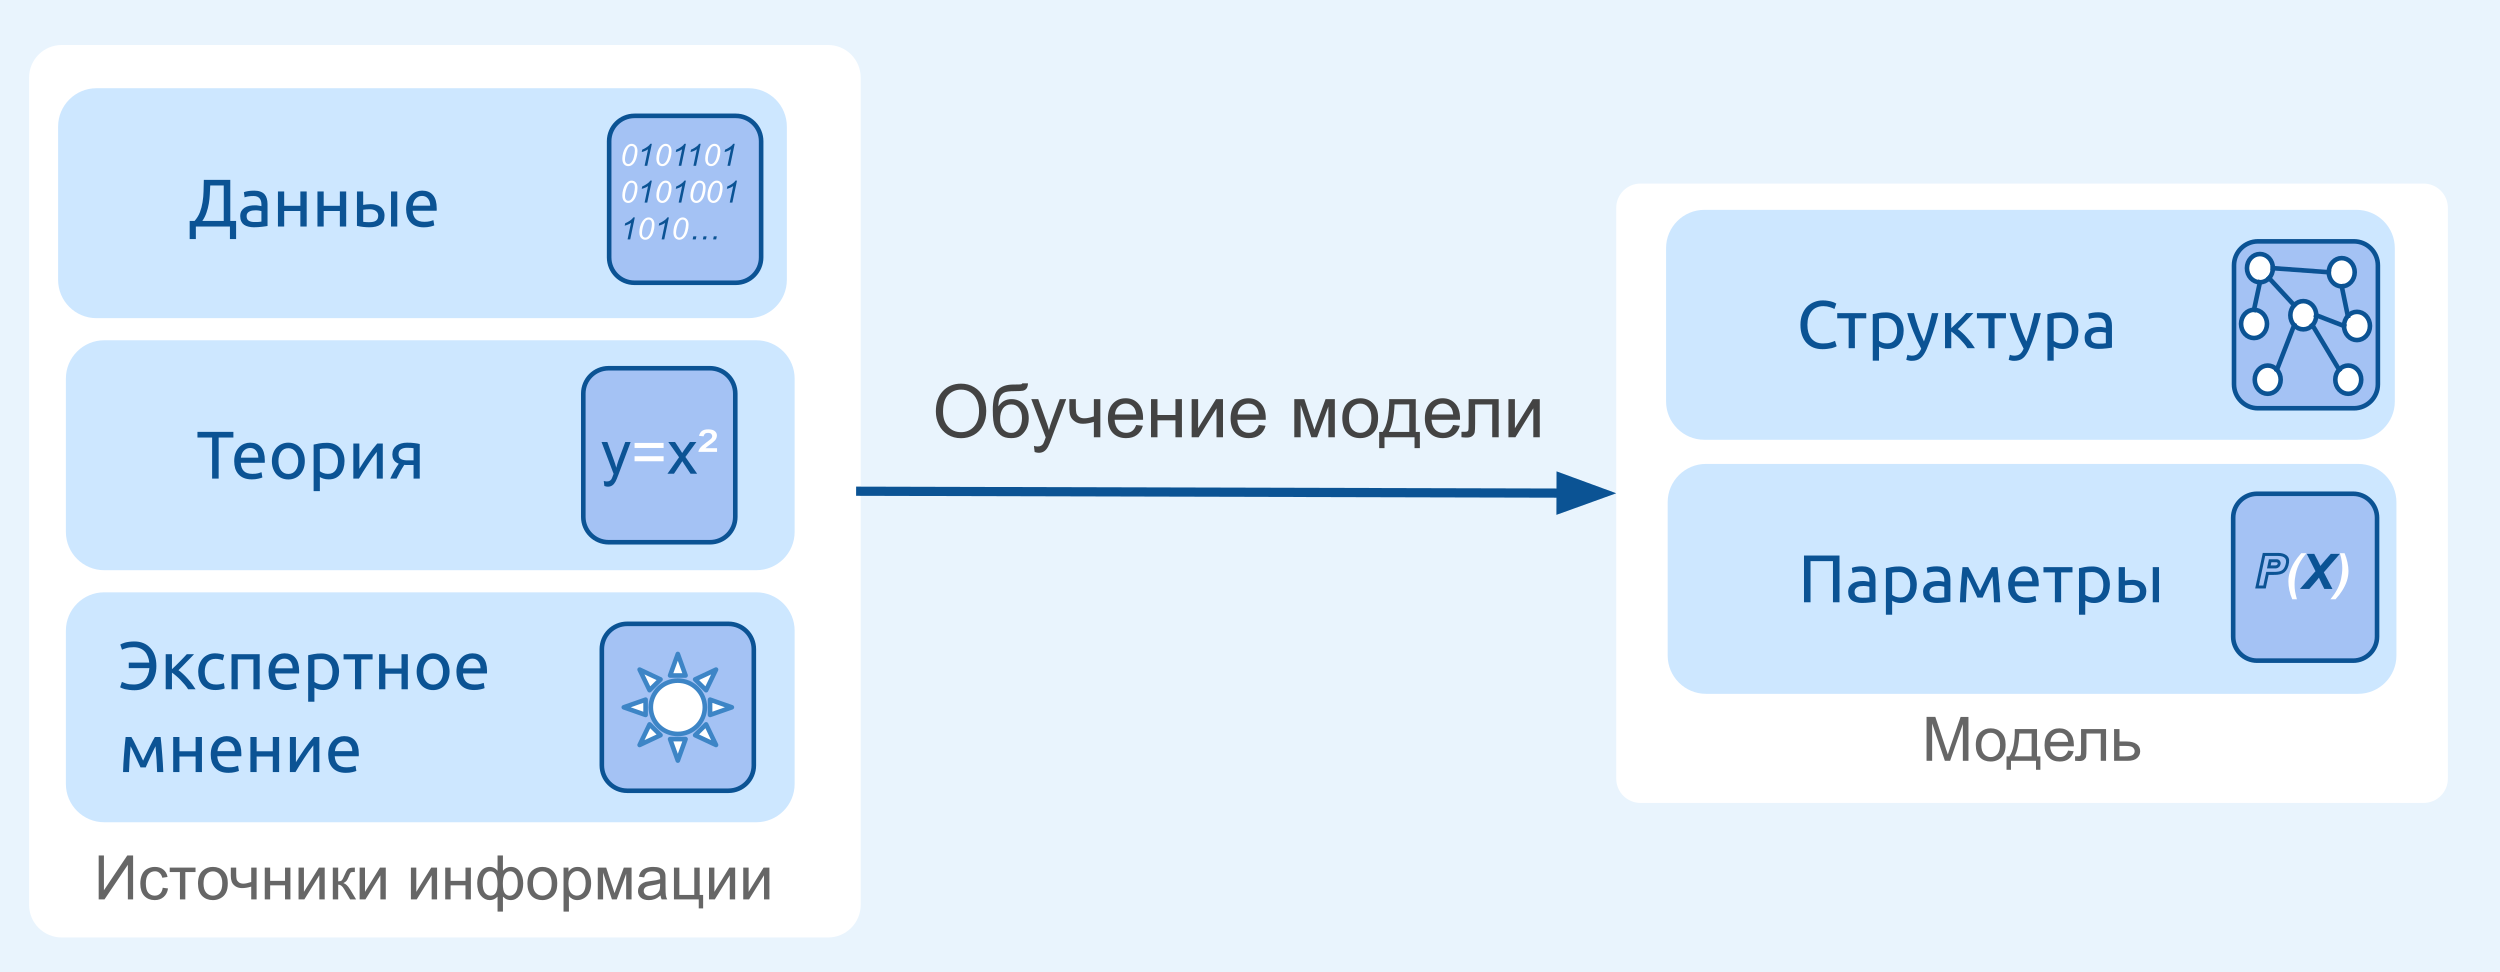 <svg version="1.1" viewBox="0.0 0.0 543.478 211.412" fill="none" stroke="none" stroke-linecap="square" stroke-miterlimit="10" xmlns:xlink="http://www.w3.org/1999/xlink" xmlns="http://www.w3.org/2000/svg"><rect x="0.0" y="0.0" width="543.478" height="211.412" fill="#333333" stroke="none"/><clipPath id="p.0"><path d="m0 0l543.478 0l0 211.412l-543.478 0l0 -211.412z" clip-rule="nonzero"/></clipPath><g clip-path="url(#p.0)"><path fill="#e9f4fd" d="m0 0l543.478 0l0 211.412l-543.478 0z" fill-rule="evenodd"/><path fill="#ffffff" d="m1057.625 122.274l0 0c0 -5.972 4.842 -10.814 10.814 -10.814l423.884 0c2.868 0 5.619 1.139 7.646 3.167c2.028 2.028 3.167 4.779 3.167 7.647l0 43.254c0 5.972 -4.842 10.814 -10.814 10.814l-423.884 0c-5.972 0 -10.814 -4.842 -10.814 -10.814z" fill-rule="evenodd"/><path fill="#a4c2f4" d="m1213.473 98.782l0 0c0 -2.879 2.334 -5.213 5.213 -5.213l20.85 0l0 0c1.382 0 2.708 0.549 3.686 1.527c0.978 0.978 1.527 2.303 1.527 3.686l0 25.858c0 2.879 -2.334 5.213 -5.213 5.213l-20.85 0c-2.879 0 -5.213 -2.334 -5.213 -5.213z" fill-rule="evenodd"/><path stroke="#0b5394" stroke-width="1.0" stroke-linejoin="round" stroke-linecap="butt" d="m1213.473 98.782l0 0c0 -2.879 2.334 -5.213 5.213 -5.213l20.85 0l0 0c1.382 0 2.708 0.549 3.686 1.527c0.978 0.978 1.527 2.303 1.527 3.686l0 25.858c0 2.879 -2.334 5.213 -5.213 5.213l-20.85 0c-2.879 0 -5.213 -2.334 -5.213 -5.213z" fill-rule="evenodd"/><path fill="#ffffff" d="m1216.289 99.395l0 0c0 -1.696 1.262 -3.071 2.819 -3.071l0 0c0.748 0 1.465 0.324 1.993 0.899c0.529 0.576 0.826 1.357 0.826 2.171l0 0c0 1.696 -1.262 3.071 -2.819 3.071l0 0c-1.557 0 -2.819 -1.375 -2.819 -3.071z" fill-rule="evenodd"/><path stroke="#0b5394" stroke-width="1.0" stroke-linejoin="round" stroke-linecap="butt" d="m1216.289 99.395l0 0c0 -1.696 1.262 -3.071 2.819 -3.071l0 0c0.748 0 1.465 0.324 1.993 0.899c0.529 0.576 0.826 1.357 0.826 2.171l0 0c0 1.696 -1.262 3.071 -2.819 3.071l0 0c-1.557 0 -2.819 -1.375 -2.819 -3.071z" fill-rule="evenodd"/><path fill="#ffffff" d="m1225.72 109.629l0 0c0 -1.696 1.262 -3.071 2.819 -3.071l0 0c0.748 0 1.465 0.324 1.993 0.899c0.529 0.576 0.826 1.357 0.826 2.171l0 0c0 1.696 -1.262 3.071 -2.819 3.071l0 0c-1.557 0 -2.819 -1.375 -2.819 -3.071z" fill-rule="evenodd"/><path stroke="#0b5394" stroke-width="1.0" stroke-linejoin="round" stroke-linecap="butt" d="m1225.72 109.629l0 0c0 -1.696 1.262 -3.071 2.819 -3.071l0 0c0.748 0 1.465 0.324 1.993 0.899c0.529 0.576 0.826 1.357 0.826 2.171l0 0c0 1.696 -1.262 3.071 -2.819 3.071l0 0c-1.557 0 -2.819 -1.375 -2.819 -3.071z" fill-rule="evenodd"/><path fill="#ffffff" d="m1234.074 100.283l0 0c0 -1.696 1.262 -3.071 2.819 -3.071l0 0c0.748 0 1.465 0.324 1.993 0.899c0.529 0.576 0.826 1.357 0.826 2.171l0 0c0 1.696 -1.262 3.071 -2.819 3.071l0 0c-1.557 0 -2.819 -1.375 -2.819 -3.071z" fill-rule="evenodd"/><path stroke="#0b5394" stroke-width="1.0" stroke-linejoin="round" stroke-linecap="butt" d="m1234.074 100.283l0 0c0 -1.696 1.262 -3.071 2.819 -3.071l0 0c0.748 0 1.465 0.324 1.993 0.899c0.529 0.576 0.826 1.357 0.826 2.171l0 0c0 1.696 -1.262 3.071 -2.819 3.071l0 0c-1.557 0 -2.819 -1.375 -2.819 -3.071z" fill-rule="evenodd"/><path fill="#ffffff" d="m1217.981 123.636l0 0c0 -1.696 1.262 -3.071 2.819 -3.071l0 0c0.748 0 1.465 0.324 1.993 0.899c0.529 0.576 0.826 1.357 0.826 2.171l0 0c0 1.696 -1.262 3.071 -2.819 3.071l0 0c-1.557 0 -2.819 -1.375 -2.819 -3.071z" fill-rule="evenodd"/><path stroke="#0b5394" stroke-width="1.0" stroke-linejoin="round" stroke-linecap="butt" d="m1217.981 123.636l0 0c0 -1.696 1.262 -3.071 2.819 -3.071l0 0c0.748 0 1.465 0.324 1.993 0.899c0.529 0.576 0.826 1.357 0.826 2.171l0 0c0 1.696 -1.262 3.071 -2.819 3.071l0 0c-1.557 0 -2.819 -1.375 -2.819 -3.071z" fill-rule="evenodd"/><path fill="#ffffff" d="m1235.49 123.636l0 0c0 -1.696 1.262 -3.071 2.819 -3.071l0 0c0.748 0 1.465 0.324 1.993 0.899c0.529 0.576 0.826 1.357 0.826 2.171l0 0c0 1.696 -1.262 3.071 -2.819 3.071l0 0c-1.557 0 -2.819 -1.375 -2.819 -3.071z" fill-rule="evenodd"/><path stroke="#0b5394" stroke-width="1.0" stroke-linejoin="round" stroke-linecap="butt" d="m1235.49 123.636l0 0c0 -1.696 1.262 -3.071 2.819 -3.071l0 0c0.748 0 1.465 0.324 1.993 0.899c0.529 0.576 0.826 1.357 0.826 2.171l0 0c0 1.696 -1.262 3.071 -2.819 3.071l0 0c-1.557 0 -2.819 -1.375 -2.819 -3.071z" fill-rule="evenodd"/><path fill="#000000" fill-opacity="0.0" d="m1226.546 111.801l-3.748 9.669" fill-rule="evenodd"/><path stroke="#0b5394" stroke-width="1.0" stroke-linejoin="round" stroke-linecap="butt" d="m1226.546 111.801l-3.748 9.669" fill-rule="evenodd"/><path fill="#000000" fill-opacity="0.0" d="m1230.533 111.801l5.795 9.669" fill-rule="evenodd"/><path stroke="#0b5394" stroke-width="1.0" stroke-linejoin="round" stroke-linecap="butt" d="m1230.533 111.801l5.795 9.669" fill-rule="evenodd"/><path fill="#ffffff" d="m1237.388 111.96l0 0c0 -1.696 1.262 -3.071 2.819 -3.071l0 0c0.748 0 1.465 0.324 1.993 0.899c0.529 0.576 0.826 1.357 0.826 2.171l0 0c0 1.696 -1.262 3.071 -2.819 3.071l0 0c-1.557 0 -2.819 -1.375 -2.819 -3.071z" fill-rule="evenodd"/><path stroke="#0b5394" stroke-width="1.0" stroke-linejoin="round" stroke-linecap="butt" d="m1237.388 111.96l0 0c0 -1.696 1.262 -3.071 2.819 -3.071l0 0c0.748 0 1.465 0.324 1.993 0.899c0.529 0.576 0.826 1.357 0.826 2.171l0 0c0 1.696 -1.262 3.071 -2.819 3.071l0 0c-1.557 0 -2.819 -1.375 -2.819 -3.071z" fill-rule="evenodd"/><path fill="#ffffff" d="m1215.008 111.516l0 0c0 -1.696 1.262 -3.071 2.819 -3.071l0 0c0.748 0 1.465 0.324 1.993 0.899c0.529 0.576 0.826 1.357 0.826 2.171l0 0c0 1.696 -1.262 3.071 -2.819 3.071l0 0c-1.557 0 -2.819 -1.375 -2.819 -3.071z" fill-rule="evenodd"/><path stroke="#0b5394" stroke-width="1.0" stroke-linejoin="round" stroke-linecap="butt" d="m1215.008 111.516l0 0c0 -1.696 1.262 -3.071 2.819 -3.071l0 0c0.748 0 1.465 0.324 1.993 0.899c0.529 0.576 0.826 1.357 0.826 2.171l0 0c0 1.696 -1.262 3.071 -2.819 3.071l0 0c-1.557 0 -2.819 -1.375 -2.819 -3.071z" fill-rule="evenodd"/><path fill="#000000" fill-opacity="0.0" d="m1221.101 101.567l5.449 5.89" fill-rule="evenodd"/><path stroke="#0b5394" stroke-width="1.0" stroke-linejoin="round" stroke-linecap="butt" d="m1221.101 101.567l5.449 5.89" fill-rule="evenodd"/><path fill="#000000" fill-opacity="0.0" d="m1234.074 100.283l-12.157 -0.882" fill-rule="evenodd"/><path stroke="#0b5394" stroke-width="1.0" stroke-linejoin="round" stroke-linecap="butt" d="m1234.074 100.283l-12.157 -0.882" fill-rule="evenodd"/><path fill="#000000" fill-opacity="0.0" d="m1219.108 102.466l-1.291 5.984" fill-rule="evenodd"/><path stroke="#0b5394" stroke-width="1.0" stroke-linejoin="round" stroke-linecap="butt" d="m1219.108 102.466l-1.291 5.984" fill-rule="evenodd"/><path fill="#000000" fill-opacity="0.0" d="m1236.893 103.354l1.323 6.425" fill-rule="evenodd"/><path stroke="#0b5394" stroke-width="1.0" stroke-linejoin="round" stroke-linecap="butt" d="m1236.893 103.354l1.323 6.425" fill-rule="evenodd"/><path fill="#000000" fill-opacity="0.0" d="m1231.358 109.629l6.016 2.331" fill-rule="evenodd"/><path stroke="#0b5394" stroke-width="1.0" stroke-linejoin="round" stroke-linecap="butt" d="m1231.358 109.629l6.016 2.331" fill-rule="evenodd"/><path fill="#a4c2f4" d="m1433.789 350.374l0 0c0 -3.041 2.465 -5.507 5.507 -5.507l22.026 0l0 0c1.46 0 2.861 0.58 3.894 1.613c1.033 1.033 1.613 2.433 1.613 3.894l0 25.27c0 3.041 -2.465 5.507 -5.507 5.507l-22.026 0c-3.041 0 -5.507 -2.465 -5.507 -5.507z" fill-rule="evenodd"/><path stroke="#0b5394" stroke-width="1.0" stroke-linejoin="round" stroke-linecap="butt" d="m1433.789 350.374l0 0c0 -3.041 2.465 -5.507 5.507 -5.507l22.026 0l0 0c1.46 0 2.861 0.58 3.894 1.613c1.033 1.033 1.613 2.433 1.613 3.894l0 25.27c0 3.041 -2.465 5.507 -5.507 5.507l-22.026 0c-3.041 0 -5.507 -2.465 -5.507 -5.507z" fill-rule="evenodd"/><path fill="#000000" fill-opacity="0.0" d="m1425.159 343.323l51.024 0l0 38.709l-51.024 0z" fill-rule="evenodd"/><path fill="#0b5394" d="m1439.161 364.772l1.297 0l-0.266 1.266l-1.297 0l0.266 -1.266zm5.576 -0.562l1.266 0.219q-0.312 0.844 -0.938 1.281q-0.609 0.438 -1.422 0.438q-0.922 0 -1.469 -0.547q-0.531 -0.547 -0.531 -1.516q0 -0.781 0.328 -1.484q0.328 -0.703 0.984 -1.109q0.656 -0.406 1.453 -0.406q0.859 0 1.359 0.453q0.516 0.438 0.578 1.172l-1.25 0.125q-0.047 -0.406 -0.25 -0.594q-0.188 -0.188 -0.516 -0.188q-0.391 0 -0.719 0.281q-0.328 0.281 -0.5 0.844q-0.172 0.562 -0.172 1.062q0 0.422 0.203 0.656q0.219 0.234 0.531 0.234q0.312 0 0.594 -0.219q0.297 -0.234 0.469 -0.703zm2.094 -0.188q0 -1.344 0.75 -2.141q0.766 -0.797 2.0 -0.797q1.078 0 1.672 0.594q0.609 0.594 0.609 1.578q0 1.188 -0.766 2.047q-0.75 0.844 -2.0 0.844q-0.688 0 -1.219 -0.266q-0.531 -0.281 -0.797 -0.781q-0.25 -0.5 -0.25 -1.078zm3.734 -0.922q0 -0.469 -0.281 -0.75q-0.266 -0.281 -0.688 -0.281q-0.438 0 -0.766 0.266q-0.328 0.266 -0.516 0.766q-0.172 0.484 -0.172 0.906q0 0.531 0.281 0.844q0.281 0.297 0.719 0.297q0.531 0 0.891 -0.469q0.531 -0.656 0.531 -1.578zm6.245 2.938l-1.234 0l0.109 -0.531q-0.359 0.344 -0.703 0.5q-0.344 0.141 -0.781 0.141q-0.75 0 -1.219 -0.5q-0.469 -0.516 -0.469 -1.516q0 -1.172 0.656 -2.109q0.656 -0.938 1.734 -0.938q0.984 0 1.469 0.781l0.516 -2.5l1.312 0l-1.391 6.672zm-3.016 -1.969q0 0.516 0.25 0.812q0.266 0.297 0.656 0.297q0.344 0 0.656 -0.25q0.312 -0.25 0.484 -0.75q0.188 -0.5 0.188 -0.953q0 -0.531 -0.281 -0.844q-0.281 -0.328 -0.641 -0.328q-0.578 0 -0.953 0.641q-0.359 0.641 -0.359 1.375zm8.948 -0.047l-3.281 0q0 0.078 0 0.125q0 0.484 0.266 0.781q0.281 0.297 0.688 0.297q0.641 0 1.016 -0.688l1.172 0.203q-0.344 0.703 -0.922 1.062q-0.562 0.344 -1.281 0.344q-0.969 0 -1.578 -0.609q-0.609 -0.625 -0.609 -1.641q0 -0.984 0.547 -1.766q0.75 -1.047 2.141 -1.047q0.891 0 1.406 0.547q0.531 0.547 0.531 1.547q0 0.469 -0.094 0.844zm-1.094 -0.797q0 -0.078 0 -0.125q0 -0.547 -0.25 -0.812q-0.234 -0.266 -0.641 -0.266q-0.406 0 -0.734 0.312q-0.312 0.297 -0.422 0.891l2.047 0z" fill-rule="nonzero"/><path fill="#a4c2f4" d="m1418.386 229.687l0 0c0 -3.041 2.465 -5.507 5.507 -5.507l22.026 0l0 0c1.46 0 2.861 0.58 3.894 1.613c1.033 1.033 1.613 2.433 1.613 3.894l0 25.27c0 3.041 -2.465 5.507 -5.507 5.507l-22.026 0c-3.041 0 -5.507 -2.465 -5.507 -5.507z" fill-rule="evenodd"/><path stroke="#0b5394" stroke-width="1.0" stroke-linejoin="round" stroke-linecap="butt" d="m1418.386 229.687l0 0c0 -3.041 2.465 -5.507 5.507 -5.507l22.026 0l0 0c1.46 0 2.861 0.58 3.894 1.613c1.033 1.033 1.613 2.433 1.613 3.894l0 25.27c0 3.041 -2.465 5.507 -5.507 5.507l-22.026 0c-3.041 0 -5.507 -2.465 -5.507 -5.507z" fill-rule="evenodd"/><path fill="#000000" fill-opacity="0.0" d="m1406.306 220.814l59.874 0l0 42.016l-59.874 0z" fill-rule="evenodd"/><path fill="#0b5394" d="m1424.675 247.734l0 -13.359l2.656 0l3.156 9.453q0.438 1.328 0.641 1.984q0.234 -0.734 0.703 -2.141l3.203 -9.297l2.375 0l0 13.359l-1.703 0l0 -11.172l-3.875 11.172l-1.594 0l-3.859 -11.375l0 11.375l-1.703 0z" fill-rule="nonzero"/><path fill="#ffffff" d="m1440.185 247.734l0 -13.359l1.781 0l0 11.781l6.562 0l0 1.578l-8.344 0z" fill-rule="nonzero"/><path fill="#a4c2f4" d="m1427.586 441.324l0 0c0 -3.041 2.465 -5.507 5.507 -5.507l22.026 0l0 0c1.46 0 2.861 0.58 3.894 1.613c1.033 1.033 1.613 2.433 1.613 3.894l0 25.27c0 3.041 -2.465 5.507 -5.507 5.507l-22.026 0c-3.041 0 -5.507 -2.465 -5.507 -5.507z" fill-rule="evenodd"/><path stroke="#0b5394" stroke-width="1.0" stroke-linejoin="round" stroke-linecap="butt" d="m1427.586 441.324l0 0c0 -3.041 2.465 -5.507 5.507 -5.507l22.026 0l0 0c1.46 0 2.861 0.58 3.894 1.613c1.033 1.033 1.613 2.433 1.613 3.894l0 25.27c0 3.041 -2.465 5.507 -5.507 5.507l-22.026 0c-3.041 0 -5.507 -2.465 -5.507 -5.507z" fill-rule="evenodd"/><path fill="#000000" fill-opacity="0.0" d="m1420.982 431.272l46.929 0l0 42.016l-46.929 0z" fill-rule="evenodd"/><path fill="#ffffff" d="m1430.45 445.11q0 -0.609 0.172 -1.234q0.188 -0.625 0.406 -0.984q0.234 -0.375 0.469 -0.578q0.234 -0.219 0.453 -0.312q0.234 -0.109 0.516 -0.109q0.547 0 0.906 0.406q0.375 0.406 0.375 1.172q0 0.781 -0.25 1.562q-0.297 0.922 -0.844 1.375q-0.406 0.344 -0.922 0.344q-0.547 0 -0.922 -0.422q-0.359 -0.422 -0.359 -1.219zm0.578 0.156q0 0.438 0.141 0.672q0.203 0.344 0.594 0.344q0.328 0 0.609 -0.312q0.406 -0.422 0.609 -1.266q0.203 -0.844 0.203 -1.375q0 -0.516 -0.203 -0.734q-0.188 -0.234 -0.516 -0.234q-0.234 0 -0.438 0.125q-0.203 0.109 -0.375 0.406q-0.266 0.422 -0.469 1.234q-0.156 0.703 -0.156 1.141z" fill-rule="nonzero"/><path fill="#0b5394" d="m1435.293 446.673l0.75 -3.594q-0.484 0.375 -1.375 0.609l0.109 -0.531q0.438 -0.172 0.859 -0.453q0.438 -0.281 0.656 -0.5q0.125 -0.125 0.234 -0.312l0.344 0l-1.0 4.781l-0.578 0z" fill-rule="nonzero"/><path fill="#ffffff" d="m1437.854 445.11q0 -0.609 0.172 -1.234q0.188 -0.625 0.406 -0.984q0.234 -0.375 0.469 -0.578q0.234 -0.219 0.453 -0.312q0.234 -0.109 0.516 -0.109q0.547 0 0.906 0.406q0.375 0.406 0.375 1.172q0 0.781 -0.25 1.562q-0.297 0.922 -0.844 1.375q-0.406 0.344 -0.922 0.344q-0.547 0 -0.922 -0.422q-0.359 -0.422 -0.359 -1.219zm0.578 0.156q0 0.438 0.141 0.672q0.203 0.344 0.594 0.344q0.328 0 0.609 -0.312q0.406 -0.422 0.609 -1.266q0.203 -0.844 0.203 -1.375q0 -0.516 -0.203 -0.734q-0.188 -0.234 -0.516 -0.234q-0.234 0 -0.438 0.125q-0.203 0.109 -0.375 0.406q-0.266 0.422 -0.469 1.234q-0.156 0.703 -0.156 1.141z" fill-rule="nonzero"/><path fill="#0b5394" d="m1442.697 446.673l0.75 -3.594q-0.484 0.375 -1.375 0.609l0.109 -0.531q0.438 -0.172 0.859 -0.453q0.438 -0.281 0.656 -0.5q0.125 -0.125 0.234 -0.312l0.344 0l-1.0 4.781l-0.578 0zm3.207 0l0.75 -3.594q-0.484 0.375 -1.375 0.609l0.109 -0.531q0.438 -0.172 0.859 -0.453q0.438 -0.281 0.656 -0.5q0.125 -0.125 0.234 -0.312l0.344 0l-1.0 4.781l-0.578 0z" fill-rule="nonzero"/><path fill="#ffffff" d="m1448.465 445.11q0 -0.609 0.172 -1.234q0.188 -0.625 0.406 -0.984q0.234 -0.375 0.469 -0.578q0.234 -0.219 0.453 -0.312q0.234 -0.109 0.516 -0.109q0.547 0 0.906 0.406q0.375 0.406 0.375 1.172q0 0.781 -0.25 1.562q-0.297 0.922 -0.844 1.375q-0.406 0.344 -0.922 0.344q-0.547 0 -0.922 -0.422q-0.359 -0.422 -0.359 -1.219zm0.578 0.156q0 0.438 0.141 0.672q0.203 0.344 0.594 0.344q0.328 0 0.609 -0.312q0.406 -0.422 0.609 -1.266q0.203 -0.844 0.203 -1.375q0 -0.516 -0.203 -0.734q-0.188 -0.234 -0.516 -0.234q-0.234 0 -0.438 0.125q-0.203 0.109 -0.375 0.406q-0.266 0.422 -0.469 1.234q-0.156 0.703 -0.156 1.141z" fill-rule="nonzero"/><path fill="#0b5394" d="m1453.307 446.673l0.75 -3.594q-0.484 0.375 -1.375 0.609l0.109 -0.531q0.438 -0.172 0.859 -0.453q0.438 -0.281 0.656 -0.5q0.125 -0.125 0.234 -0.312l0.344 0l-1.0 4.781l-0.578 0z" fill-rule="nonzero"/><path fill="#ffffff" d="m1430.45 453.11q0 -0.609 0.172 -1.234q0.188 -0.625 0.406 -0.984q0.234 -0.375 0.469 -0.578q0.234 -0.219 0.453 -0.312q0.234 -0.109 0.516 -0.109q0.547 0 0.906 0.406q0.375 0.406 0.375 1.172q0 0.781 -0.25 1.562q-0.297 0.922 -0.844 1.375q-0.406 0.344 -0.922 0.344q-0.547 0 -0.922 -0.422q-0.359 -0.422 -0.359 -1.219zm0.578 0.156q0 0.438 0.141 0.672q0.203 0.344 0.594 0.344q0.328 0 0.609 -0.312q0.406 -0.422 0.609 -1.266q0.203 -0.844 0.203 -1.375q0 -0.516 -0.203 -0.734q-0.188 -0.234 -0.516 -0.234q-0.234 0 -0.438 0.125q-0.203 0.109 -0.375 0.406q-0.266 0.422 -0.469 1.234q-0.156 0.703 -0.156 1.141z" fill-rule="nonzero"/><path fill="#0b5394" d="m1435.293 454.673l0.75 -3.594q-0.484 0.375 -1.375 0.609l0.109 -0.531q0.438 -0.172 0.859 -0.453q0.438 -0.281 0.656 -0.5q0.125 -0.125 0.234 -0.312l0.344 0l-1.0 4.781l-0.578 0z" fill-rule="nonzero"/><path fill="#ffffff" d="m1437.854 453.11q0 -0.609 0.172 -1.234q0.188 -0.625 0.406 -0.984q0.234 -0.375 0.469 -0.578q0.234 -0.219 0.453 -0.312q0.234 -0.109 0.516 -0.109q0.547 0 0.906 0.406q0.375 0.406 0.375 1.172q0 0.781 -0.25 1.562q-0.297 0.922 -0.844 1.375q-0.406 0.344 -0.922 0.344q-0.547 0 -0.922 -0.422q-0.359 -0.422 -0.359 -1.219zm0.578 0.156q0 0.438 0.141 0.672q0.203 0.344 0.594 0.344q0.328 0 0.609 -0.312q0.406 -0.422 0.609 -1.266q0.203 -0.844 0.203 -1.375q0 -0.516 -0.203 -0.734q-0.188 -0.234 -0.516 -0.234q-0.234 0 -0.438 0.125q-0.203 0.109 -0.375 0.406q-0.266 0.422 -0.469 1.234q-0.156 0.703 -0.156 1.141z" fill-rule="nonzero"/><path fill="#0b5394" d="m1442.697 454.673l0.75 -3.594q-0.484 0.375 -1.375 0.609l0.109 -0.531q0.438 -0.172 0.859 -0.453q0.438 -0.281 0.656 -0.5q0.125 -0.125 0.234 -0.312l0.344 0l-1.0 4.781l-0.578 0z" fill-rule="nonzero"/><path fill="#ffffff" d="m1445.258 453.11q0 -0.609 0.172 -1.234q0.188 -0.625 0.406 -0.984q0.234 -0.375 0.469 -0.578q0.234 -0.219 0.453 -0.312q0.234 -0.109 0.516 -0.109q0.547 0 0.906 0.406q0.375 0.406 0.375 1.172q0 0.781 -0.25 1.562q-0.297 0.922 -0.844 1.375q-0.406 0.344 -0.922 0.344q-0.547 0 -0.922 -0.422q-0.359 -0.422 -0.359 -1.219zm0.578 0.156q0 0.438 0.141 0.672q0.203 0.344 0.594 0.344q0.328 0 0.609 -0.312q0.406 -0.422 0.609 -1.266q0.203 -0.844 0.203 -1.375q0 -0.516 -0.203 -0.734q-0.188 -0.234 -0.516 -0.234q-0.234 0 -0.438 0.125q-0.203 0.109 -0.375 0.406q-0.266 0.422 -0.469 1.234q-0.156 0.703 -0.156 1.141zm3.124 -0.156q0 -0.609 0.172 -1.234q0.188 -0.625 0.406 -0.984q0.234 -0.375 0.469 -0.578q0.234 -0.219 0.453 -0.312q0.234 -0.109 0.516 -0.109q0.547 0 0.906 0.406q0.375 0.406 0.375 1.172q0 0.781 -0.25 1.562q-0.297 0.922 -0.844 1.375q-0.406 0.344 -0.922 0.344q-0.547 0 -0.922 -0.422q-0.359 -0.422 -0.359 -1.219zm0.578 0.156q0 0.438 0.141 0.672q0.203 0.344 0.594 0.344q0.328 0 0.609 -0.312q0.406 -0.422 0.609 -1.266q0.203 -0.844 0.203 -1.375q0 -0.516 -0.203 -0.734q-0.188 -0.234 -0.516 -0.234q-0.234 0 -0.438 0.125q-0.203 0.109 -0.375 0.406q-0.266 0.422 -0.469 1.234q-0.156 0.703 -0.156 1.141z" fill-rule="nonzero"/><path fill="#0b5394" d="m1453.802 454.673l0.75 -3.594q-0.484 0.375 -1.375 0.609l0.109 -0.531q0.438 -0.172 0.859 -0.453q0.438 -0.281 0.656 -0.5q0.125 -0.125 0.234 -0.312l0.344 0l-1.0 4.781l-0.578 0z" fill-rule="nonzero"/><path fill="#0b5394" d="m1431.591 462.673l0.75 -3.594q-0.484 0.375 -1.375 0.609l0.109 -0.531q0.438 -0.172 0.859 -0.453q0.438 -0.281 0.656 -0.5q0.125 -0.125 0.234 -0.312l0.344 0l-1.0 4.781l-0.578 0z" fill-rule="nonzero"/><path fill="#ffffff" d="m1434.152 461.11q0 -0.609 0.172 -1.234q0.188 -0.625 0.406 -0.984q0.234 -0.375 0.469 -0.578q0.234 -0.219 0.453 -0.312q0.234 -0.109 0.516 -0.109q0.547 0 0.906 0.406q0.375 0.406 0.375 1.172q0 0.781 -0.25 1.562q-0.297 0.922 -0.844 1.375q-0.406 0.344 -0.922 0.344q-0.547 0 -0.922 -0.422q-0.359 -0.422 -0.359 -1.219zm0.578 0.156q0 0.438 0.141 0.672q0.203 0.344 0.594 0.344q0.328 0 0.609 -0.312q0.406 -0.422 0.609 -1.266q0.203 -0.844 0.203 -1.375q0 -0.516 -0.203 -0.734q-0.188 -0.234 -0.516 -0.234q-0.234 0 -0.438 0.125q-0.203 0.109 -0.375 0.406q-0.266 0.422 -0.469 1.234q-0.156 0.703 -0.156 1.141z" fill-rule="nonzero"/><path fill="#0b5394" d="m1438.995 462.673l0.75 -3.594q-0.484 0.375 -1.375 0.609l0.109 -0.531q0.438 -0.172 0.859 -0.453q0.438 -0.281 0.656 -0.5q0.125 -0.125 0.234 -0.312l0.344 0l-1.0 4.781l-0.578 0z" fill-rule="nonzero"/><path fill="#ffffff" d="m1441.556 461.11q0 -0.609 0.172 -1.234q0.188 -0.625 0.406 -0.984q0.234 -0.375 0.469 -0.578q0.234 -0.219 0.453 -0.312q0.234 -0.109 0.516 -0.109q0.547 0 0.906 0.406q0.375 0.406 0.375 1.172q0 0.781 -0.25 1.562q-0.297 0.922 -0.844 1.375q-0.406 0.344 -0.922 0.344q-0.547 0 -0.922 -0.422q-0.359 -0.422 -0.359 -1.219zm0.578 0.156q0 0.438 0.141 0.672q0.203 0.344 0.594 0.344q0.328 0 0.609 -0.312q0.406 -0.422 0.609 -1.266q0.203 -0.844 0.203 -1.375q0 -0.516 -0.203 -0.734q-0.188 -0.234 -0.516 -0.234q-0.234 0 -0.438 0.125q-0.203 0.109 -0.375 0.406q-0.266 0.422 -0.469 1.234q-0.156 0.703 -0.156 1.141z" fill-rule="nonzero"/><path fill="#0b5394" d="m1445.742 462.673l0.141 -0.672l0.672 0l-0.141 0.672l-0.672 0zm2.219 0l0.141 -0.672l0.672 0l-0.141 0.672l-0.672 0zm2.234 0l0.141 -0.672l0.656 0l-0.141 0.672l-0.656 0z" fill-rule="nonzero"/><path fill="#ffffff" d="m6.323 16.871l0 0c0 -3.915 3.174 -7.089 7.089 -7.089l166.61 0c1.88 0 3.683 0.747 5.012 2.076c1.329 1.329 2.076 3.132 2.076 5.012l0 179.838c0 3.915 -3.174 7.089 -7.089 7.089l-166.61 0c-3.915 0 -7.089 -3.174 -7.089 -7.089z" fill-rule="evenodd"/><path fill="#000000" fill-opacity="0.0" d="m6.323 175.098l175.906 0l0 31.244l-175.906 0z" fill-rule="evenodd"/><path fill="#666666" d="m21.452 185.974l1.141 0l0 7.562l5.078 -7.562l1.266 0l0 9.547l-1.141 0l0 -7.531l-5.078 7.531l-1.266 0l0 -9.547zm13.923 7.016l1.156 0.156q-0.188 1.188 -0.969 1.859q-0.781 0.672 -1.922 0.672q-1.406 0 -2.281 -0.922q-0.859 -0.938 -0.859 -2.656q0 -1.125 0.375 -1.969q0.375 -0.844 1.125 -1.25q0.766 -0.422 1.656 -0.422q1.125 0 1.844 0.578q0.719 0.562 0.922 1.609l-1.141 0.172q-0.172 -0.703 -0.594 -1.047q-0.406 -0.359 -0.984 -0.359q-0.891 0 -1.453 0.641q-0.547 0.641 -0.547 2.0q0 1.406 0.531 2.031q0.547 0.625 1.406 0.625q0.688 0 1.141 -0.422q0.469 -0.422 0.594 -1.297zm1.523 -4.375l5.609 0l0 0.969l-2.219 0l0 5.938l-1.172 0l0 -5.938l-2.219 0l0 -0.969zm6.142 3.453q0 -1.922 1.078 -2.844q0.891 -0.766 2.172 -0.766q1.422 0 2.328 0.938q0.906 0.922 0.906 2.578q0 1.328 -0.406 2.094q-0.391 0.766 -1.156 1.188q-0.766 0.422 -1.672 0.422q-1.453 0 -2.359 -0.922q-0.891 -0.938 -0.891 -2.688zm1.203 0q0 1.328 0.578 1.984q0.594 0.656 1.469 0.656q0.875 0 1.453 -0.656q0.578 -0.672 0.578 -2.031q0 -1.281 -0.594 -1.938q-0.578 -0.656 -1.438 -0.656q-0.875 0 -1.469 0.656q-0.578 0.656 -0.578 1.984zm5.932 -3.453l1.172 0l0 1.297q0 0.859 0.094 1.234q0.109 0.375 0.484 0.672q0.391 0.281 0.969 0.281q0.656 0 1.719 -0.359l0 -3.125l1.172 0l0 6.906l-1.172 0l0 -2.781q-1.078 0.328 -2.016 0.328q-0.797 0 -1.406 -0.391q-0.594 -0.406 -0.812 -0.984q-0.203 -0.578 -0.203 -1.281l0 -1.797zm7.381 0l1.172 0l0 2.875l3.234 0l0 -2.875l1.172 0l0 6.906l-1.172 0l0 -3.062l-3.234 0l0 3.062l-1.172 0l0 -6.906zm7.345 0l1.172 0l0 5.266l3.25 -5.266l1.266 0l0 6.906l-1.172 0l0 -5.234l-3.25 5.234l-1.266 0l0 -6.906zm7.445 0l1.172 0l0 2.984q0.562 0 0.781 -0.219q0.219 -0.219 0.656 -1.25q0.344 -0.812 0.562 -1.078q0.219 -0.266 0.5 -0.344q0.281 -0.094 0.891 -0.094l0.234 0l0 0.969l-0.328 -0.016q-0.453 0 -0.594 0.141q-0.125 0.141 -0.406 0.859q-0.266 0.672 -0.5 0.938q-0.219 0.25 -0.672 0.469q0.75 0.203 1.484 1.406l1.281 2.141l-1.297 0l-1.25 -2.141q-0.375 -0.641 -0.672 -0.844q-0.281 -0.219 -0.672 -0.219l0 3.203l-1.172 0l0 -6.906zm5.831 0l1.172 0l0 5.266l3.25 -5.266l1.266 0l0 6.906l-1.172 0l0 -5.234l-3.25 5.234l-1.266 0l0 -6.906zm11.148 0l1.172 0l0 5.266l3.25 -5.266l1.266 0l0 6.906l-1.172 0l0 -5.234l-3.25 5.234l-1.266 0l0 -6.906zm7.461 0l1.172 0l0 2.875l3.234 0l0 -2.875l1.172 0l0 6.906l-1.172 0l0 -3.062l-3.234 0l0 3.062l-1.172 0l0 -6.906zm11.376 -2.641l1.172 0l0 3.312q0.359 -0.422 0.797 -0.625q0.438 -0.203 0.938 -0.203q1.234 0 1.953 1.031q0.719 1.016 0.719 2.562q0 1.625 -0.781 2.625q-0.781 1.0 -1.922 1.0q-0.375 0 -0.766 -0.125q-0.391 -0.109 -0.938 -0.625l0 3.25l-1.172 0l0 -3.25q-0.359 0.375 -0.781 0.562q-0.422 0.188 -0.922 0.188q-1.094 0 -1.906 -0.953q-0.812 -0.953 -0.812 -2.734q0 -1.5 0.734 -2.516q0.734 -1.016 1.984 -1.016q0.516 0 0.938 0.203q0.422 0.203 0.766 0.625l0 -3.312zm1.156 6.125q0 1.547 0.422 2.094q0.438 0.531 1.078 0.531q0.719 0 1.219 -0.656q0.516 -0.656 0.516 -2.047q0 -1.328 -0.469 -1.969q-0.469 -0.641 -1.188 -0.641q-0.781 0 -1.188 0.672q-0.391 0.672 -0.391 2.016zm-4.391 -0.141q0 1.469 0.484 2.109q0.5 0.641 1.234 0.641q0.766 0 1.141 -0.641q0.375 -0.641 0.375 -1.922q0 -1.359 -0.406 -2.047q-0.391 -0.688 -1.188 -0.688q-0.719 0 -1.188 0.672q-0.453 0.672 -0.453 1.875zm9.731 0.109q0 -1.922 1.078 -2.844q0.891 -0.766 2.172 -0.766q1.422 0 2.328 0.938q0.906 0.922 0.906 2.578q0 1.328 -0.406 2.094q-0.391 0.766 -1.156 1.188q-0.766 0.422 -1.672 0.422q-1.453 0 -2.359 -0.922q-0.891 -0.938 -0.891 -2.688zm1.203 0q0 1.328 0.578 1.984q0.594 0.656 1.469 0.656q0.875 0 1.453 -0.656q0.578 -0.672 0.578 -2.031q0 -1.281 -0.594 -1.938q-0.578 -0.656 -1.438 -0.656q-0.875 0 -1.469 0.656q-0.578 0.656 -0.578 1.984zm6.647 6.109l0 -9.562l1.078 0l0 0.891q0.375 -0.531 0.844 -0.781q0.484 -0.266 1.156 -0.266q0.875 0 1.547 0.453q0.688 0.453 1.031 1.281q0.344 0.828 0.344 1.828q0 1.047 -0.375 1.906q-0.375 0.844 -1.109 1.297q-0.719 0.453 -1.531 0.453q-0.578 0 -1.047 -0.25q-0.469 -0.25 -0.766 -0.625l0 3.375l-1.172 0zm1.062 -6.078q0 1.344 0.531 1.984q0.547 0.625 1.312 0.625q0.781 0 1.344 -0.656q0.562 -0.656 0.562 -2.047q0 -1.312 -0.547 -1.969q-0.547 -0.672 -1.297 -0.672q-0.75 0 -1.328 0.703q-0.578 0.703 -0.578 2.031zm6.381 -3.484l1.828 0l1.812 5.531l2.016 -5.531l1.688 0l0 6.906l-1.172 0l0 -5.562l-2.047 5.562l-1.047 0l-1.922 -5.828l0 5.828l-1.156 0l0 -6.906zm13.647 6.047q-0.656 0.562 -1.266 0.797q-0.594 0.219 -1.281 0.219q-1.141 0 -1.75 -0.547q-0.609 -0.562 -0.609 -1.438q0 -0.5 0.219 -0.922q0.234 -0.422 0.609 -0.672q0.375 -0.25 0.844 -0.391q0.344 -0.078 1.047 -0.172q1.422 -0.172 2.094 -0.406q0 -0.234 0 -0.297q0 -0.719 -0.328 -1.016q-0.453 -0.391 -1.344 -0.391q-0.812 0 -1.219 0.297q-0.391 0.281 -0.578 1.016l-1.141 -0.156q0.156 -0.734 0.516 -1.188q0.359 -0.453 1.031 -0.688q0.672 -0.25 1.562 -0.25q0.891 0 1.438 0.203q0.562 0.203 0.812 0.531q0.266 0.312 0.375 0.797q0.047 0.297 0.047 1.078l0 1.562q0 1.625 0.078 2.062q0.078 0.438 0.297 0.828l-1.219 0q-0.188 -0.359 -0.234 -0.859zm-0.094 -2.609q-0.641 0.266 -1.922 0.438q-0.719 0.109 -1.016 0.25q-0.297 0.125 -0.469 0.375q-0.156 0.25 -0.156 0.547q0 0.469 0.344 0.781q0.359 0.312 1.047 0.312q0.672 0 1.203 -0.297q0.531 -0.297 0.781 -0.812q0.188 -0.391 0.188 -1.172l0 -0.422zm3.006 -3.438l1.172 0l0 5.938l3.25 0l0 -5.938l1.172 0l0 5.938l0.75 0l0 2.922l-0.953 0l0 -1.953l-5.391 0l0 -6.906zm7.618 0l1.172 0l0 5.266l3.25 -5.266l1.266 0l0 6.906l-1.172 0l0 -5.234l-3.25 5.234l-1.266 0l0 -6.906zm7.445 0l1.172 0l0 5.266l3.25 -5.266l1.266 0l0 6.906l-1.172 0l0 -5.234l-3.25 5.234l-1.266 0l0 -6.906z" fill-rule="nonzero"/><path fill="#cde7ff" d="m12.631 27.511l0 0c0 -4.601 3.73 -8.331 8.331 -8.331l141.763 0c2.209 0 4.328 0.878 5.891 2.44c1.562 1.562 2.44 3.681 2.44 5.891l0 33.323c0 4.601 -3.73 8.331 -8.331 8.331l-141.763 0c-4.601 0 -8.331 -3.73 -8.331 -8.331z" fill-rule="evenodd"/><path fill="#0b5394" d="m42.578 49.252l0 2.719l-1.344 0l0 -3.938l1.062 0q0.75 -0.844 1.156 -1.875q0.406 -1.047 0.578 -2.188q0.188 -1.156 0.219 -2.375q0.047 -1.234 0.062 -2.5l5.75 0l0 8.938l1.266 0l0 3.938l-1.344 0l0 -2.719l-7.406 0zm3.125 -8.938q-0.047 0.969 -0.094 1.969q-0.047 1.0 -0.219 2.0q-0.172 0.984 -0.5 1.938q-0.312 0.953 -0.906 1.812l4.656 0l0 -7.719l-2.938 0zm9.643 7.953q0.484 0 0.859 -0.016q0.375 -0.031 0.625 -0.078l0 -2.281q-0.156 -0.062 -0.484 -0.109q-0.328 -0.062 -0.797 -0.062q-0.297 0 -0.656 0.047q-0.344 0.047 -0.625 0.188q-0.281 0.125 -0.469 0.375q-0.188 0.234 -0.188 0.641q0 0.734 0.469 1.016q0.469 0.281 1.266 0.281zm-0.109 -6.828q0.812 0 1.375 0.219q0.562 0.203 0.906 0.594q0.344 0.391 0.484 0.922q0.156 0.531 0.156 1.188l0 4.766q-0.172 0.016 -0.484 0.078q-0.312 0.047 -0.719 0.094q-0.391 0.047 -0.859 0.078q-0.453 0.031 -0.906 0.031q-0.641 0 -1.188 -0.141q-0.547 -0.125 -0.953 -0.406q-0.391 -0.281 -0.609 -0.75q-0.219 -0.469 -0.219 -1.125q0 -0.641 0.25 -1.094q0.266 -0.453 0.703 -0.734q0.438 -0.281 1.016 -0.406q0.594 -0.125 1.25 -0.125q0.203 0 0.422 0.016q0.219 0.016 0.406 0.062q0.203 0.031 0.344 0.062q0.156 0.031 0.219 0.047l0 -0.391q0 -0.328 -0.078 -0.656q-0.078 -0.328 -0.266 -0.578q-0.188 -0.266 -0.516 -0.422q-0.328 -0.156 -0.859 -0.156q-0.672 0 -1.188 0.094q-0.5 0.094 -0.75 0.203l-0.156 -1.125q0.266 -0.125 0.875 -0.234q0.625 -0.109 1.344 -0.109zm11.432 7.812l-1.375 0l0 -3.375l-3.516 0l0 3.375l-1.359 0l0 -7.625l1.359 0l0 3.109l3.516 0l0 -3.109l1.375 0l0 7.625zm8.589 0l-1.375 0l0 -3.375l-3.516 0l0 3.375l-1.359 0l0 -7.625l1.359 0l0 3.109l3.516 0l0 -3.109l1.375 0l0 7.625zm5.135 -3.766q-0.391 0 -0.766 0.031q-0.375 0.016 -0.672 0.078l0 2.625q0.094 0.016 0.25 0.031q0.172 0.016 0.375 0.031q0.203 0 0.406 0.016q0.203 0 0.359 0q0.906 0 1.391 -0.328q0.484 -0.344 0.484 -1.094q0 -0.359 -0.156 -0.625q-0.156 -0.266 -0.422 -0.438q-0.25 -0.172 -0.578 -0.25q-0.312 -0.078 -0.672 -0.078zm-2.797 -3.859l1.359 0l0 2.922q0.25 -0.062 0.719 -0.109q0.484 -0.062 0.922 -0.062q0.609 0 1.141 0.141q0.547 0.125 0.953 0.438q0.422 0.297 0.656 0.781q0.25 0.469 0.25 1.125q0 0.688 -0.234 1.172q-0.234 0.484 -0.672 0.797q-0.422 0.297 -1.031 0.438q-0.594 0.141 -1.312 0.141q-0.688 0 -1.391 -0.078q-0.703 -0.078 -1.359 -0.234l0 -7.469zm8.766 7.625l-1.359 0l0 -7.625l1.359 0l0 7.625zm1.922 -3.797q0 -1.016 0.281 -1.766q0.297 -0.75 0.781 -1.25q0.484 -0.5 1.109 -0.75q0.641 -0.25 1.297 -0.25q1.547 0 2.359 0.969q0.828 0.953 0.828 2.922q0 0.078 0 0.219q0 0.141 -0.016 0.266l-5.219 0q0.078 1.188 0.672 1.797q0.609 0.609 1.891 0.609q0.719 0 1.203 -0.125q0.5 -0.125 0.75 -0.234l0.188 1.141q-0.25 0.125 -0.875 0.266q-0.625 0.156 -1.406 0.156q-1.0 0 -1.734 -0.297q-0.719 -0.297 -1.188 -0.828q-0.469 -0.531 -0.703 -1.25q-0.219 -0.734 -0.219 -1.594zm5.234 -0.75q0.016 -0.922 -0.469 -1.516q-0.469 -0.594 -1.312 -0.594q-0.469 0 -0.828 0.188q-0.359 0.188 -0.609 0.484q-0.25 0.281 -0.391 0.672q-0.125 0.375 -0.172 0.766l3.781 0z" fill-rule="nonzero"/><path fill="#a4c2f4" d="m132.423 30.695l0 0c0 -3.041 2.465 -5.507 5.507 -5.507l22.026 0l0 0c1.46 0 2.861 0.58 3.894 1.613c1.033 1.033 1.613 2.433 1.613 3.894l0 25.27c0 3.041 -2.465 5.507 -5.507 5.507l-22.026 0c-3.041 0 -5.507 -2.465 -5.507 -5.507z" fill-rule="evenodd"/><path stroke="#0b5394" stroke-width="1.0" stroke-linejoin="round" stroke-linecap="butt" d="m132.423 30.695l0 0c0 -3.041 2.465 -5.507 5.507 -5.507l22.026 0l0 0c1.46 0 2.861 0.58 3.894 1.613c1.033 1.033 1.613 2.433 1.613 3.894l0 25.27c0 3.041 -2.465 5.507 -5.507 5.507l-22.026 0c-3.041 0 -5.507 -2.465 -5.507 -5.507z" fill-rule="evenodd"/><path fill="#000000" fill-opacity="0.0" d="m125.819 20.644l46.929 0l0 42.016l-46.929 0z" fill-rule="evenodd"/><path fill="#ffffff" d="m135.288 34.481q0 -0.609 0.172 -1.234q0.188 -0.625 0.406 -0.984q0.234 -0.375 0.469 -0.578q0.234 -0.219 0.453 -0.312q0.234 -0.109 0.516 -0.109q0.547 0 0.906 0.406q0.375 0.406 0.375 1.172q0 0.781 -0.25 1.562q-0.297 0.922 -0.844 1.375q-0.406 0.344 -0.922 0.344q-0.547 0 -0.922 -0.422q-0.359 -0.422 -0.359 -1.219zm0.578 0.156q0 0.438 0.141 0.672q0.203 0.344 0.594 0.344q0.328 0 0.609 -0.312q0.406 -0.422 0.609 -1.266q0.203 -0.844 0.203 -1.375q0 -0.516 -0.203 -0.734q-0.188 -0.234 -0.516 -0.234q-0.234 0 -0.438 0.125q-0.203 0.109 -0.375 0.406q-0.266 0.422 -0.469 1.234q-0.156 0.703 -0.156 1.141z" fill-rule="nonzero"/><path fill="#0b5394" d="m140.13 36.044l0.75 -3.594q-0.484 0.375 -1.375 0.609l0.109 -0.531q0.438 -0.172 0.859 -0.453q0.438 -0.281 0.656 -0.5q0.125 -0.125 0.234 -0.312l0.344 0l-1.0 4.781l-0.578 0z" fill-rule="nonzero"/><path fill="#ffffff" d="m142.691 34.481q0 -0.609 0.172 -1.234q0.188 -0.625 0.406 -0.984q0.234 -0.375 0.469 -0.578q0.234 -0.219 0.453 -0.312q0.234 -0.109 0.516 -0.109q0.547 0 0.906 0.406q0.375 0.406 0.375 1.172q0 0.781 -0.25 1.562q-0.297 0.922 -0.844 1.375q-0.406 0.344 -0.922 0.344q-0.547 0 -0.922 -0.422q-0.359 -0.422 -0.359 -1.219zm0.578 0.156q0 0.438 0.141 0.672q0.203 0.344 0.594 0.344q0.328 0 0.609 -0.312q0.406 -0.422 0.609 -1.266q0.203 -0.844 0.203 -1.375q0 -0.516 -0.203 -0.734q-0.188 -0.234 -0.516 -0.234q-0.234 0 -0.438 0.125q-0.203 0.109 -0.375 0.406q-0.266 0.422 -0.469 1.234q-0.156 0.703 -0.156 1.141z" fill-rule="nonzero"/><path fill="#0b5394" d="m147.534 36.044l0.75 -3.594q-0.484 0.375 -1.375 0.609l0.109 -0.531q0.438 -0.172 0.859 -0.453q0.438 -0.281 0.656 -0.5q0.125 -0.125 0.234 -0.312l0.344 0l-1.0 4.781l-0.578 0zm3.207 0l0.75 -3.594q-0.484 0.375 -1.375 0.609l0.109 -0.531q0.438 -0.172 0.859 -0.453q0.438 -0.281 0.656 -0.5q0.125 -0.125 0.234 -0.312l0.344 0l-1.0 4.781l-0.578 0z" fill-rule="nonzero"/><path fill="#ffffff" d="m153.302 34.481q0 -0.609 0.172 -1.234q0.188 -0.625 0.406 -0.984q0.234 -0.375 0.469 -0.578q0.234 -0.219 0.453 -0.312q0.234 -0.109 0.516 -0.109q0.547 0 0.906 0.406q0.375 0.406 0.375 1.172q0 0.781 -0.25 1.562q-0.297 0.922 -0.844 1.375q-0.406 0.344 -0.922 0.344q-0.547 0 -0.922 -0.422q-0.359 -0.422 -0.359 -1.219zm0.578 0.156q0 0.438 0.141 0.672q0.203 0.344 0.594 0.344q0.328 0 0.609 -0.312q0.406 -0.422 0.609 -1.266q0.203 -0.844 0.203 -1.375q0 -0.516 -0.203 -0.734q-0.188 -0.234 -0.516 -0.234q-0.234 0 -0.438 0.125q-0.203 0.109 -0.375 0.406q-0.266 0.422 -0.469 1.234q-0.156 0.703 -0.156 1.141z" fill-rule="nonzero"/><path fill="#0b5394" d="m158.145 36.044l0.75 -3.594q-0.484 0.375 -1.375 0.609l0.109 -0.531q0.438 -0.172 0.859 -0.453q0.438 -0.281 0.656 -0.5q0.125 -0.125 0.234 -0.312l0.344 0l-1.0 4.781l-0.578 0z" fill-rule="nonzero"/><path fill="#ffffff" d="m135.288 42.481q0 -0.609 0.172 -1.234q0.188 -0.625 0.406 -0.984q0.234 -0.375 0.469 -0.578q0.234 -0.219 0.453 -0.312q0.234 -0.109 0.516 -0.109q0.547 0 0.906 0.406q0.375 0.406 0.375 1.172q0 0.781 -0.25 1.562q-0.297 0.922 -0.844 1.375q-0.406 0.344 -0.922 0.344q-0.547 0 -0.922 -0.422q-0.359 -0.422 -0.359 -1.219zm0.578 0.156q0 0.438 0.141 0.672q0.203 0.344 0.594 0.344q0.328 0 0.609 -0.312q0.406 -0.422 0.609 -1.266q0.203 -0.844 0.203 -1.375q0 -0.516 -0.203 -0.734q-0.188 -0.234 -0.516 -0.234q-0.234 0 -0.438 0.125q-0.203 0.109 -0.375 0.406q-0.266 0.422 -0.469 1.234q-0.156 0.703 -0.156 1.141z" fill-rule="nonzero"/><path fill="#0b5394" d="m140.13 44.044l0.75 -3.594q-0.484 0.375 -1.375 0.609l0.109 -0.531q0.438 -0.172 0.859 -0.453q0.438 -0.281 0.656 -0.5q0.125 -0.125 0.234 -0.312l0.344 0l-1.0 4.781l-0.578 0z" fill-rule="nonzero"/><path fill="#ffffff" d="m142.691 42.481q0 -0.609 0.172 -1.234q0.188 -0.625 0.406 -0.984q0.234 -0.375 0.469 -0.578q0.234 -0.219 0.453 -0.312q0.234 -0.109 0.516 -0.109q0.547 0 0.906 0.406q0.375 0.406 0.375 1.172q0 0.781 -0.25 1.562q-0.297 0.922 -0.844 1.375q-0.406 0.344 -0.922 0.344q-0.547 0 -0.922 -0.422q-0.359 -0.422 -0.359 -1.219zm0.578 0.156q0 0.438 0.141 0.672q0.203 0.344 0.594 0.344q0.328 0 0.609 -0.312q0.406 -0.422 0.609 -1.266q0.203 -0.844 0.203 -1.375q0 -0.516 -0.203 -0.734q-0.188 -0.234 -0.516 -0.234q-0.234 0 -0.438 0.125q-0.203 0.109 -0.375 0.406q-0.266 0.422 -0.469 1.234q-0.156 0.703 -0.156 1.141z" fill-rule="nonzero"/><path fill="#0b5394" d="m147.534 44.044l0.75 -3.594q-0.484 0.375 -1.375 0.609l0.109 -0.531q0.438 -0.172 0.859 -0.453q0.438 -0.281 0.656 -0.5q0.125 -0.125 0.234 -0.312l0.344 0l-1.0 4.781l-0.578 0z" fill-rule="nonzero"/><path fill="#ffffff" d="m150.095 42.481q0 -0.609 0.172 -1.234q0.188 -0.625 0.406 -0.984q0.234 -0.375 0.469 -0.578q0.234 -0.219 0.453 -0.312q0.234 -0.109 0.516 -0.109q0.547 0 0.906 0.406q0.375 0.406 0.375 1.172q0 0.781 -0.25 1.562q-0.297 0.922 -0.844 1.375q-0.406 0.344 -0.922 0.344q-0.547 0 -0.922 -0.422q-0.359 -0.422 -0.359 -1.219zm0.578 0.156q0 0.438 0.141 0.672q0.203 0.344 0.594 0.344q0.328 0 0.609 -0.312q0.406 -0.422 0.609 -1.266q0.203 -0.844 0.203 -1.375q0 -0.516 -0.203 -0.734q-0.188 -0.234 -0.516 -0.234q-0.234 0 -0.438 0.125q-0.203 0.109 -0.375 0.406q-0.266 0.422 -0.469 1.234q-0.156 0.703 -0.156 1.141zm3.124 -0.156q0 -0.609 0.172 -1.234q0.188 -0.625 0.406 -0.984q0.234 -0.375 0.469 -0.578q0.234 -0.219 0.453 -0.312q0.234 -0.109 0.516 -0.109q0.547 0 0.906 0.406q0.375 0.406 0.375 1.172q0 0.781 -0.25 1.562q-0.297 0.922 -0.844 1.375q-0.406 0.344 -0.922 0.344q-0.547 0 -0.922 -0.422q-0.359 -0.422 -0.359 -1.219zm0.578 0.156q0 0.438 0.141 0.672q0.203 0.344 0.594 0.344q0.328 0 0.609 -0.312q0.406 -0.422 0.609 -1.266q0.203 -0.844 0.203 -1.375q0 -0.516 -0.203 -0.734q-0.188 -0.234 -0.516 -0.234q-0.234 0 -0.438 0.125q-0.203 0.109 -0.375 0.406q-0.266 0.422 -0.469 1.234q-0.156 0.703 -0.156 1.141z" fill-rule="nonzero"/><path fill="#0b5394" d="m158.639 44.044l0.75 -3.594q-0.484 0.375 -1.375 0.609l0.109 -0.531q0.438 -0.172 0.859 -0.453q0.438 -0.281 0.656 -0.5q0.125 -0.125 0.234 -0.312l0.344 0l-1.0 4.781l-0.578 0z" fill-rule="nonzero"/><path fill="#0b5394" d="m136.428 52.044l0.75 -3.594q-0.484 0.375 -1.375 0.609l0.109 -0.531q0.438 -0.172 0.859 -0.453q0.438 -0.281 0.656 -0.5q0.125 -0.125 0.234 -0.312l0.344 0l-1.0 4.781l-0.578 0z" fill-rule="nonzero"/><path fill="#ffffff" d="m138.989 50.481q0 -0.609 0.172 -1.234q0.188 -0.625 0.406 -0.984q0.234 -0.375 0.469 -0.578q0.234 -0.219 0.453 -0.312q0.234 -0.109 0.516 -0.109q0.547 0 0.906 0.406q0.375 0.406 0.375 1.172q0 0.781 -0.25 1.562q-0.297 0.922 -0.844 1.375q-0.406 0.344 -0.922 0.344q-0.547 0 -0.922 -0.422q-0.359 -0.422 -0.359 -1.219zm0.578 0.156q0 0.438 0.141 0.672q0.203 0.344 0.594 0.344q0.328 0 0.609 -0.312q0.406 -0.422 0.609 -1.266q0.203 -0.844 0.203 -1.375q0 -0.516 -0.203 -0.734q-0.188 -0.234 -0.516 -0.234q-0.234 0 -0.438 0.125q-0.203 0.109 -0.375 0.406q-0.266 0.422 -0.469 1.234q-0.156 0.703 -0.156 1.141z" fill-rule="nonzero"/><path fill="#0b5394" d="m143.832 52.044l0.75 -3.594q-0.484 0.375 -1.375 0.609l0.109 -0.531q0.438 -0.172 0.859 -0.453q0.438 -0.281 0.656 -0.5q0.125 -0.125 0.234 -0.312l0.344 0l-1.0 4.781l-0.578 0z" fill-rule="nonzero"/><path fill="#ffffff" d="m146.393 50.481q0 -0.609 0.172 -1.234q0.188 -0.625 0.406 -0.984q0.234 -0.375 0.469 -0.578q0.234 -0.219 0.453 -0.312q0.234 -0.109 0.516 -0.109q0.547 0 0.906 0.406q0.375 0.406 0.375 1.172q0 0.781 -0.25 1.562q-0.297 0.922 -0.844 1.375q-0.406 0.344 -0.922 0.344q-0.547 0 -0.922 -0.422q-0.359 -0.422 -0.359 -1.219zm0.578 0.156q0 0.438 0.141 0.672q0.203 0.344 0.594 0.344q0.328 0 0.609 -0.312q0.406 -0.422 0.609 -1.266q0.203 -0.844 0.203 -1.375q0 -0.516 -0.203 -0.734q-0.188 -0.234 -0.516 -0.234q-0.234 0 -0.438 0.125q-0.203 0.109 -0.375 0.406q-0.266 0.422 -0.469 1.234q-0.156 0.703 -0.156 1.141z" fill-rule="nonzero"/><path fill="#0b5394" d="m150.579 52.044l0.141 -0.672l0.672 0l-0.141 0.672l-0.672 0zm2.219 0l0.141 -0.672l0.672 0l-0.141 0.672l-0.672 0zm2.234 0l0.141 -0.672l0.656 0l-0.141 0.672l-0.656 0z" fill-rule="nonzero"/><path fill="#cde7ff" d="m14.323 82.303l0 0c0 -4.601 3.73 -8.331 8.331 -8.331l141.763 0c2.209 0 4.328 0.878 5.891 2.44c1.562 1.562 2.44 3.681 2.44 5.891l0 33.323c0 4.601 -3.73 8.331 -8.331 8.331l-141.763 0c-4.601 0 -8.331 -3.73 -8.331 -8.331z" fill-rule="evenodd"/><path fill="#0b5394" d="m50.738 93.888l0 1.234l-3.203 0l0 8.922l-1.422 0l0 -8.922l-3.188 0l0 -1.234l7.812 0zm0.177 6.359q0 -1.016 0.281 -1.766q0.297 -0.75 0.781 -1.25q0.484 -0.5 1.109 -0.75q0.641 -0.25 1.297 -0.25q1.547 0 2.359 0.969q0.828 0.953 0.828 2.922q0 0.078 0 0.219q0 0.141 -0.016 0.266l-5.219 0q0.078 1.188 0.672 1.797q0.609 0.609 1.891 0.609q0.719 0 1.203 -0.125q0.5 -0.125 0.75 -0.234l0.188 1.141q-0.25 0.125 -0.875 0.266q-0.625 0.156 -1.406 0.156q-1.0 0 -1.734 -0.297q-0.719 -0.297 -1.188 -0.828q-0.469 -0.531 -0.703 -1.25q-0.219 -0.734 -0.219 -1.594zm5.234 -0.75q0.016 -0.922 -0.469 -1.516q-0.469 -0.594 -1.312 -0.594q-0.469 0 -0.828 0.188q-0.359 0.188 -0.609 0.484q-0.25 0.281 -0.391 0.672q-0.125 0.375 -0.172 0.766l3.781 0zm10.115 0.734q0 0.906 -0.266 1.641q-0.266 0.734 -0.75 1.266q-0.469 0.531 -1.141 0.812q-0.656 0.281 -1.422 0.281q-0.781 0 -1.438 -0.281q-0.656 -0.281 -1.141 -0.812q-0.469 -0.531 -0.734 -1.266q-0.266 -0.734 -0.266 -1.641q0 -0.891 0.266 -1.625q0.266 -0.75 0.734 -1.266q0.484 -0.531 1.141 -0.812q0.656 -0.297 1.438 -0.297q0.766 0 1.422 0.297q0.672 0.281 1.141 0.812q0.484 0.516 0.75 1.266q0.266 0.734 0.266 1.625zm-1.422 0q0 -1.281 -0.594 -2.031q-0.578 -0.766 -1.562 -0.766q-1.0 0 -1.578 0.766q-0.578 0.75 -0.578 2.031q0 1.297 0.578 2.047q0.578 0.75 1.578 0.75q0.984 0 1.562 -0.75q0.594 -0.75 0.594 -2.047zm8.632 0.016q0 -1.328 -0.672 -2.047q-0.656 -0.719 -1.75 -0.719q-0.625 0 -0.969 0.047q-0.344 0.031 -0.547 0.094l0 4.812q0.25 0.203 0.719 0.391q0.469 0.188 1.031 0.188q0.578 0 1.0 -0.203q0.422 -0.219 0.688 -0.594q0.266 -0.375 0.375 -0.875q0.125 -0.5 0.125 -1.094zm1.422 0q0 0.859 -0.234 1.594q-0.219 0.734 -0.672 1.266q-0.438 0.531 -1.078 0.828q-0.625 0.281 -1.453 0.281q-0.656 0 -1.172 -0.172q-0.5 -0.172 -0.75 -0.344l0 3.062l-1.359 0l0 -10.109q0.484 -0.109 1.203 -0.25q0.734 -0.141 1.688 -0.141q0.875 0 1.578 0.281q0.703 0.281 1.203 0.797q0.5 0.5 0.766 1.25q0.281 0.734 0.281 1.656zm8.32 -3.828l0 7.625l-1.312 0l0 -5.797q-0.453 0.547 -0.984 1.297q-0.516 0.75 -1.047 1.547q-0.531 0.797 -1.016 1.578q-0.484 0.781 -0.828 1.375l-1.219 0l0 -7.625l1.312 0l0 5.484q0.391 -0.625 0.875 -1.375q0.484 -0.766 1.0 -1.5q0.516 -0.75 1.031 -1.422q0.531 -0.688 0.984 -1.188l1.203 0zm5.5 4.672q-0.219 0 -0.438 0q-0.203 -0.016 -0.391 -0.031q-0.469 0.703 -0.906 1.5q-0.422 0.797 -0.766 1.484l-1.375 0q0.172 -0.422 0.406 -0.859q0.234 -0.453 0.469 -0.875q0.25 -0.438 0.5 -0.812q0.25 -0.391 0.469 -0.688q-0.406 -0.156 -0.672 -0.359q-0.266 -0.219 -0.422 -0.484q-0.156 -0.266 -0.234 -0.562q-0.062 -0.297 -0.062 -0.609q0 -0.641 0.234 -1.125q0.25 -0.484 0.672 -0.797q0.438 -0.312 1.016 -0.469q0.578 -0.172 1.266 -0.172q0.969 0 1.641 0.094q0.672 0.078 1.125 0.203l0 7.516l-1.344 0l0 -2.953l-1.188 0zm1.188 -3.656q-0.172 -0.031 -0.547 -0.062q-0.359 -0.031 -0.844 -0.031q-0.844 0 -1.359 0.344q-0.516 0.344 -0.516 1.094q0 0.734 0.531 1.016q0.531 0.281 1.359 0.281l1.375 0l0 -2.641z" fill-rule="nonzero"/><path fill="#a4c2f4" d="m126.804 85.558l0 0c0 -3.041 2.465 -5.507 5.507 -5.507l22.026 0l0 0c1.46 0 2.861 0.58 3.894 1.613c1.033 1.033 1.613 2.433 1.613 3.894l0 26.813c0 3.041 -2.465 5.507 -5.507 5.507l-22.026 0c-3.041 0 -5.507 -2.465 -5.507 -5.507z" fill-rule="evenodd"/><path stroke="#0b5394" stroke-width="1.0" stroke-linejoin="round" stroke-linecap="butt" d="m126.804 85.558l0 0c0 -3.041 2.465 -5.507 5.507 -5.507l22.026 0l0 0c1.46 0 2.861 0.58 3.894 1.613c1.033 1.033 1.613 2.433 1.613 3.894l0 26.813c0 3.041 -2.465 5.507 -5.507 5.507l-22.026 0c-3.041 0 -5.507 -2.465 -5.507 -5.507z" fill-rule="evenodd"/><path fill="#000000" fill-opacity="0.0" d="m118.695 81.193l49.26 0l0 35.559l-49.26 0z" fill-rule="evenodd"/><path fill="#0b5394" d="m131.378 105.649l-0.125 -1.094q0.375 0.109 0.656 0.109q0.391 0 0.625 -0.141q0.234 -0.125 0.391 -0.359q0.109 -0.172 0.359 -0.875q0.031 -0.094 0.109 -0.281l-2.625 -6.922l1.266 0l1.438 4.0q0.281 0.766 0.5 1.594q0.203 -0.797 0.469 -1.578l1.484 -4.016l1.172 0l-2.625 7.016q-0.422 1.141 -0.656 1.578q-0.312 0.578 -0.719 0.844q-0.406 0.281 -0.969 0.281q-0.328 0 -0.75 -0.156z" fill-rule="nonzero"/><path fill="#ffffff" d="m144.261 97.383l-6.312 0l0 -1.094l6.312 0l0 1.094zm0 2.891l-6.312 0l0 -1.094l6.312 0l0 1.094z" fill-rule="nonzero"/><path fill="#0b5394" d="m145.092 102.993l2.531 -3.594l-2.344 -3.312l1.469 0l1.062 1.609q0.297 0.469 0.484 0.781q0.281 -0.438 0.516 -0.766l1.172 -1.625l1.406 0l-2.391 3.25l2.562 3.656l-1.438 0l-1.422 -2.141l-0.375 -0.594l-1.812 2.734l-1.422 0z" fill-rule="nonzero"/><path fill="#ffffff" d="m151.818 98.227q0.047 -0.375 0.312 -0.75q0.406 -0.562 1.344 -1.234q0.938 -0.688 1.109 -0.875q0.25 -0.266 0.25 -0.547q0 -0.312 -0.234 -0.516q-0.219 -0.203 -0.672 -0.203q-0.422 0 -0.641 0.156q-0.203 0.156 -0.344 0.594l-0.984 -0.109q0.188 -0.719 0.656 -1.062q0.469 -0.344 1.344 -0.344q0.984 0 1.438 0.391q0.453 0.375 0.453 0.922q0 0.547 -0.375 1.047q-0.297 0.359 -1.344 1.109q-0.531 0.391 -0.766 0.625l2.516 0l0 0.797l-4.062 0z" fill-rule="nonzero"/><path fill="#cde7ff" d="m14.323 137.096l0 0c0 -4.601 3.73 -8.331 8.331 -8.331l141.763 0c2.209 0 4.328 0.878 5.891 2.44c1.562 1.562 2.44 3.681 2.44 5.891l0 33.323c0 4.601 -3.73 8.331 -8.331 8.331l-141.763 0c-4.601 0 -8.331 -3.73 -8.331 -8.331z" fill-rule="evenodd"/><path fill="#0b5394" d="m33.997 144.759q0 1.234 -0.344 2.234q-0.344 0.984 -0.984 1.672q-0.625 0.672 -1.5 1.031q-0.859 0.359 -1.938 0.359q-0.609 0 -1.141 -0.078q-0.531 -0.062 -0.938 -0.156q-0.391 -0.109 -0.656 -0.219q-0.266 -0.125 -0.375 -0.188l0.375 -1.172q0.328 0.156 0.953 0.359q0.641 0.203 1.609 0.203q0.797 0 1.406 -0.25q0.609 -0.25 1.031 -0.719q0.438 -0.484 0.672 -1.125q0.25 -0.656 0.312 -1.469l-4.484 0l0 -1.203l4.453 0q-0.078 -0.75 -0.328 -1.359q-0.234 -0.625 -0.656 -1.062q-0.422 -0.438 -1.031 -0.672q-0.594 -0.25 -1.375 -0.25q-0.969 0 -1.594 0.203q-0.625 0.188 -0.938 0.344l-0.375 -1.125q0.109 -0.078 0.359 -0.188q0.266 -0.125 0.656 -0.234q0.391 -0.109 0.906 -0.172q0.531 -0.078 1.141 -0.078q1.078 0 1.953 0.359q0.875 0.359 1.5 1.047q0.641 0.672 0.984 1.656q0.344 0.984 0.344 2.25zm4.806 0.938q0.453 0.312 0.984 0.812q0.531 0.484 1.031 1.062q0.516 0.562 0.953 1.156q0.438 0.594 0.75 1.109l-1.625 0q-0.312 -0.5 -0.75 -1.016q-0.438 -0.516 -0.906 -1.0q-0.469 -0.484 -0.953 -0.891q-0.484 -0.422 -0.906 -0.703l0 3.609l-1.359 0l0 -7.625l1.359 0l0 3.266q0.359 -0.328 0.812 -0.766q0.453 -0.453 0.906 -0.906q0.469 -0.469 0.859 -0.891q0.406 -0.422 0.656 -0.703l1.578 0q-0.328 0.359 -0.766 0.812q-0.422 0.438 -0.891 0.906q-0.453 0.469 -0.906 0.938q-0.453 0.453 -0.828 0.828zm8.02 4.312q-0.922 0 -1.625 -0.281q-0.688 -0.297 -1.172 -0.828q-0.469 -0.531 -0.703 -1.25q-0.234 -0.734 -0.234 -1.609q0 -0.875 0.25 -1.609q0.266 -0.734 0.734 -1.266q0.469 -0.531 1.141 -0.828q0.688 -0.312 1.516 -0.312q0.516 0 1.031 0.094q0.516 0.078 0.984 0.266l-0.312 1.172q-0.297 -0.156 -0.703 -0.234q-0.406 -0.094 -0.859 -0.094q-1.141 0 -1.75 0.719q-0.609 0.719 -0.609 2.094q0 0.609 0.141 1.125q0.141 0.516 0.438 0.891q0.297 0.359 0.766 0.562q0.469 0.188 1.141 0.188q0.547 0 0.984 -0.094q0.438 -0.109 0.688 -0.219l0.188 1.141q-0.109 0.078 -0.328 0.141q-0.219 0.062 -0.5 0.109q-0.281 0.062 -0.594 0.094q-0.312 0.031 -0.609 0.031zm9.628 -0.172l-1.359 0l0 -6.484l-3.406 0l0 6.484l-1.359 0l0 -7.625l6.125 0l0 7.625zm1.924 -3.797q0 -1.016 0.281 -1.766q0.297 -0.75 0.781 -1.25q0.484 -0.5 1.109 -0.75q0.641 -0.25 1.297 -0.25q1.547 0 2.359 0.969q0.828 0.953 0.828 2.922q0 0.078 0 0.219q0 0.141 -0.016 0.266l-5.219 0q0.078 1.188 0.672 1.797q0.609 0.609 1.891 0.609q0.719 0 1.203 -0.125q0.5 -0.125 0.75 -0.234l0.188 1.141q-0.25 0.125 -0.875 0.266q-0.625 0.156 -1.406 0.156q-1.0 0 -1.734 -0.297q-0.719 -0.297 -1.188 -0.828q-0.469 -0.531 -0.703 -1.25q-0.219 -0.734 -0.219 -1.594zm5.234 -0.75q0.016 -0.922 -0.469 -1.516q-0.469 -0.594 -1.312 -0.594q-0.469 0 -0.828 0.188q-0.359 0.188 -0.609 0.484q-0.25 0.281 -0.391 0.672q-0.125 0.375 -0.172 0.766l3.781 0zm8.677 0.75q0 -1.328 -0.672 -2.047q-0.656 -0.719 -1.75 -0.719q-0.625 0 -0.969 0.047q-0.344 0.031 -0.547 0.094l0 4.812q0.25 0.203 0.719 0.391q0.469 0.188 1.031 0.188q0.578 0 1.0 -0.203q0.422 -0.219 0.688 -0.594q0.266 -0.375 0.375 -0.875q0.125 -0.5 0.125 -1.094zm1.422 0q0 0.859 -0.234 1.594q-0.219 0.734 -0.672 1.266q-0.438 0.531 -1.078 0.828q-0.625 0.281 -1.453 0.281q-0.656 0 -1.172 -0.172q-0.5 -0.172 -0.75 -0.344l0 3.062l-1.359 0l0 -10.109q0.484 -0.109 1.203 -0.25q0.734 -0.141 1.688 -0.141q0.875 0 1.578 0.281q0.703 0.281 1.203 0.797q0.5 0.5 0.766 1.25q0.281 0.734 0.281 1.656zm7.289 -3.828l0 1.141l-2.469 0l0 6.484l-1.359 0l0 -6.484l-2.484 0l0 -1.141l6.312 0zm7.661 7.625l-1.375 0l0 -3.375l-3.516 0l0 3.375l-1.359 0l0 -7.625l1.359 0l0 3.109l3.516 0l0 -3.109l1.375 0l0 7.625zm9.073 -3.812q0 0.906 -0.266 1.641q-0.266 0.734 -0.75 1.266q-0.469 0.531 -1.141 0.812q-0.656 0.281 -1.422 0.281q-0.781 0 -1.438 -0.281q-0.656 -0.281 -1.141 -0.812q-0.469 -0.531 -0.734 -1.266q-0.266 -0.734 -0.266 -1.641q0 -0.891 0.266 -1.625q0.266 -0.75 0.734 -1.266q0.484 -0.531 1.141 -0.812q0.656 -0.297 1.438 -0.297q0.766 0 1.422 0.297q0.672 0.281 1.141 0.812q0.484 0.516 0.75 1.266q0.266 0.734 0.266 1.625zm-1.422 0q0 -1.281 -0.594 -2.031q-0.578 -0.766 -1.562 -0.766q-1.0 0 -1.578 0.766q-0.578 0.75 -0.578 2.031q0 1.297 0.578 2.047q0.578 0.75 1.578 0.75q0.984 0 1.562 -0.75q0.594 -0.75 0.594 -2.047zm2.913 0.016q0 -1.016 0.281 -1.766q0.297 -0.75 0.781 -1.25q0.484 -0.5 1.109 -0.75q0.641 -0.25 1.297 -0.25q1.547 0 2.359 0.969q0.828 0.953 0.828 2.922q0 0.078 0 0.219q0 0.141 -0.016 0.266l-5.219 0q0.078 1.188 0.672 1.797q0.609 0.609 1.891 0.609q0.719 0 1.203 -0.125q0.5 -0.125 0.75 -0.234l0.188 1.141q-0.25 0.125 -0.875 0.266q-0.625 0.156 -1.406 0.156q-1.0 0 -1.734 -0.297q-0.719 -0.297 -1.188 -0.828q-0.469 -0.531 -0.703 -1.25q-0.219 -0.734 -0.219 -1.594zm5.234 -0.75q0.016 -0.922 -0.469 -1.516q-0.469 -0.594 -1.312 -0.594q-0.469 0 -0.828 0.188q-0.359 0.188 -0.609 0.484q-0.25 0.281 -0.391 0.672q-0.125 0.375 -0.172 0.766l3.781 0z" fill-rule="nonzero"/><path fill="#0b5394" d="m28.388 162.228q-0.141 1.453 -0.219 2.891q-0.078 1.438 -0.125 2.719l-1.297 0q0.031 -0.891 0.078 -1.859q0.062 -0.984 0.141 -1.969q0.078 -1.0 0.156 -1.953q0.094 -0.953 0.188 -1.844l1.25 0q0.469 0.766 1.094 2.094q0.641 1.328 1.453 3.047q0.828 -1.719 1.453 -3.047q0.641 -1.328 1.109 -2.094l1.25 0q0.109 0.891 0.188 1.844q0.094 0.953 0.156 1.953q0.078 0.984 0.141 1.969q0.062 0.969 0.094 1.859l-1.344 0q-0.047 -1.281 -0.125 -2.719q-0.078 -1.438 -0.219 -2.891q-0.234 0.453 -0.547 1.094q-0.297 0.625 -0.609 1.297q-0.297 0.656 -0.562 1.266q-0.266 0.594 -0.406 0.938l-1.141 0q-0.172 -0.359 -0.438 -0.953q-0.266 -0.609 -0.578 -1.266q-0.297 -0.672 -0.609 -1.312q-0.297 -0.641 -0.531 -1.062zm15.511 5.609l-1.375 0l0 -3.375l-3.516 0l0 3.375l-1.359 0l0 -7.625l1.359 0l0 3.109l3.516 0l0 -3.109l1.375 0l0 7.625zm1.917 -3.797q0 -1.016 0.281 -1.766q0.297 -0.75 0.781 -1.25q0.484 -0.5 1.109 -0.75q0.641 -0.25 1.297 -0.25q1.547 0 2.359 0.969q0.828 0.953 0.828 2.922q0 0.078 0 0.219q0 0.141 -0.016 0.266l-5.219 0q0.078 1.188 0.672 1.797q0.609 0.609 1.891 0.609q0.719 0 1.203 -0.125q0.5 -0.125 0.75 -0.234l0.188 1.141q-0.25 0.125 -0.875 0.266q-0.625 0.156 -1.406 0.156q-1.0 0 -1.734 -0.297q-0.719 -0.297 -1.188 -0.828q-0.469 -0.531 -0.703 -1.25q-0.219 -0.734 -0.219 -1.594zm5.234 -0.75q0.016 -0.922 -0.469 -1.516q-0.469 -0.594 -1.312 -0.594q-0.469 0 -0.828 0.188q-0.359 0.188 -0.609 0.484q-0.25 0.281 -0.391 0.672q-0.125 0.375 -0.172 0.766l3.781 0zm9.63 4.547l-1.375 0l0 -3.375l-3.516 0l0 3.375l-1.359 0l0 -7.625l1.359 0l0 3.109l3.516 0l0 -3.109l1.375 0l0 7.625zm8.745 -7.625l0 7.625l-1.312 0l0 -5.797q-0.453 0.547 -0.984 1.297q-0.516 0.75 -1.047 1.547q-0.531 0.797 -1.016 1.578q-0.484 0.781 -0.828 1.375l-1.219 0l0 -7.625l1.312 0l0 5.484q0.391 -0.625 0.875 -1.375q0.484 -0.766 1.0 -1.5q0.516 -0.75 1.031 -1.422q0.531 -0.688 0.984 -1.188l1.203 0zm1.922 3.828q0 -1.016 0.281 -1.766q0.297 -0.75 0.781 -1.25q0.484 -0.5 1.109 -0.75q0.641 -0.25 1.297 -0.25q1.547 0 2.359 0.969q0.828 0.953 0.828 2.922q0 0.078 0 0.219q0 0.141 -0.016 0.266l-5.219 0q0.078 1.188 0.672 1.797q0.609 0.609 1.891 0.609q0.719 0 1.203 -0.125q0.5 -0.125 0.75 -0.234l0.188 1.141q-0.25 0.125 -0.875 0.266q-0.625 0.156 -1.406 0.156q-1.0 0 -1.734 -0.297q-0.719 -0.297 -1.188 -0.828q-0.469 -0.531 -0.703 -1.25q-0.219 -0.734 -0.219 -1.594zm5.234 -0.75q0.016 -0.922 -0.469 -1.516q-0.469 -0.594 -1.312 -0.594q-0.469 0 -0.828 0.188q-0.359 0.188 -0.609 0.484q-0.25 0.281 -0.391 0.672q-0.125 0.375 -0.172 0.766l3.781 0z" fill-rule="nonzero"/><path fill="#a4c2f4" d="m130.834 141.123l0 0c0 -3.041 2.465 -5.507 5.507 -5.507l22.026 0l0 0c1.46 0 2.861 0.58 3.894 1.613c1.033 1.033 1.613 2.433 1.613 3.894l0 25.27c0 3.041 -2.465 5.507 -5.507 5.507l-22.026 0c-3.041 0 -5.507 -2.465 -5.507 -5.507z" fill-rule="evenodd"/><path stroke="#0b5394" stroke-width="1.0" stroke-linejoin="round" stroke-linecap="butt" d="m130.834 141.123l0 0c0 -3.041 2.465 -5.507 5.507 -5.507l22.026 0l0 0c1.46 0 2.861 0.58 3.894 1.613c1.033 1.033 1.613 2.433 1.613 3.894l0 25.27c0 3.041 -2.465 5.507 -5.507 5.507l-22.026 0c-3.041 0 -5.507 -2.465 -5.507 -5.507z" fill-rule="evenodd"/><path fill="#ffffff" d="m159.101 153.758l-4.741 1.663l0 -3.327zm-3.442 -8.196l-2.16 4.484l-2.384 -2.352zm-8.306 -3.395l1.686 4.677l-3.372 0zm-8.307 3.395l4.545 2.132l-2.384 2.352zm-3.441 8.196l4.741 -1.663l0 3.327zm3.441 8.195l2.161 -4.483l2.384 2.352zm8.307 3.396l-1.686 -4.677l3.372 0zm8.306 -3.396l-4.544 -2.131l2.384 -2.352zm-14.18 -8.195c0 -3.201 2.63 -5.795 5.874 -5.795c3.244 0 5.874 2.595 5.874 5.795c0 3.201 -2.63 5.795 -5.874 5.795c-3.244 0 -5.874 -2.595 -5.874 -5.795z" fill-rule="evenodd"/><path stroke="#3d85c6" stroke-width="1.0" stroke-linejoin="round" stroke-linecap="butt" d="m159.101 153.758l-4.741 1.663l0 -3.327zm-3.442 -8.196l-2.16 4.484l-2.384 -2.352zm-8.306 -3.395l1.686 4.677l-3.372 0zm-8.307 3.395l4.545 2.132l-2.384 2.352zm-3.441 8.196l4.741 -1.663l0 3.327zm3.441 8.195l2.161 -4.483l2.384 2.352zm8.307 3.396l-1.686 -4.677l3.372 0zm8.306 -3.396l-4.544 -2.131l2.384 -2.352zm-14.18 -8.195c0 -3.201 2.63 -5.795 5.874 -5.795c3.244 0 5.874 2.595 5.874 5.795c0 3.201 -2.63 5.795 -5.874 5.795c-3.244 0 -5.874 -2.595 -5.874 -5.795z" fill-rule="evenodd"/><path fill="#000000" fill-opacity="0.0" d="m187.11 106.79l164.252 0.441" fill-rule="evenodd"/><path stroke="#0b5394" stroke-width="2.0" stroke-linejoin="round" stroke-linecap="butt" d="m187.11 106.79l152.252 0.409" fill-rule="evenodd"/><path fill="#0b5394" stroke="#0b5394" stroke-width="2.0" stroke-linecap="butt" d="m339.353 110.502l9.085 -3.279l-9.067 -3.328z" fill-rule="evenodd"/><path fill="#000000" fill-opacity="0.0" d="m190.714 71.52l157.039 0l0 35.559l-157.039 0z" fill-rule="evenodd"/><path fill="#434343" d="m203.448 89.481q0 -2.859 1.531 -4.469q1.531 -1.609 3.953 -1.609q1.578 0 2.844 0.766q1.281 0.75 1.953 2.109q0.672 1.344 0.672 3.062q0 1.75 -0.703 3.125q-0.703 1.375 -2.0 2.094q-1.281 0.703 -2.781 0.703q-1.609 0 -2.891 -0.781q-1.266 -0.797 -1.922 -2.141q-0.656 -1.359 -0.656 -2.859zm1.562 0.016q0 2.078 1.109 3.266q1.109 1.188 2.797 1.188q1.703 0 2.812 -1.203q1.109 -1.203 1.109 -3.406q0 -1.406 -0.484 -2.438q-0.469 -1.047 -1.375 -1.625q-0.906 -0.578 -2.047 -0.578q-1.609 0 -2.766 1.109q-1.156 1.109 -1.156 3.688zm17.242 -6.172l1.234 0.016q-0.078 0.844 -0.375 1.172q-0.281 0.328 -0.734 0.422q-0.438 0.094 -1.75 0.094q-1.75 0 -2.391 0.344q-0.625 0.328 -0.906 1.062q-0.266 0.734 -0.297 1.906q0.531 -0.797 1.234 -1.188q0.719 -0.391 1.609 -0.391q1.625 0 2.688 1.125q1.078 1.109 1.078 3.031q0 1.453 -0.547 2.391q-0.531 0.922 -1.266 1.438q-0.734 0.5 -2.016 0.5q-1.469 0 -2.297 -0.672q-0.812 -0.688 -1.25 -1.734q-0.438 -1.062 -0.438 -3.672q0 -3.297 1.109 -4.438q1.109 -1.141 3.422 -1.141q1.438 0 1.625 -0.047q0.203 -0.047 0.266 -0.219zm-0.078 7.547q0 -1.297 -0.609 -2.125q-0.609 -0.828 -1.734 -0.828q-1.156 0 -1.797 0.875q-0.625 0.875 -0.625 2.344q0 1.438 0.688 2.203q0.703 0.766 1.734 0.766q1.047 0 1.688 -0.875q0.656 -0.891 0.656 -2.359zm2.75 7.391l-0.156 -1.328q0.453 0.125 0.797 0.125q0.469 0 0.75 -0.156q0.281 -0.156 0.469 -0.438q0.125 -0.203 0.422 -1.047q0.047 -0.109 0.125 -0.344l-3.141 -8.312l1.516 0l1.719 4.797q0.344 0.922 0.609 1.922q0.234 -0.969 0.578 -1.891l1.766 -4.828l1.406 0l-3.156 8.438q-0.5 1.375 -0.781 1.891q-0.375 0.688 -0.859 1.016q-0.484 0.328 -1.156 0.328q-0.406 0 -0.906 -0.172zm7.547 -11.5l1.406 0l0 1.562q0 1.016 0.109 1.484q0.125 0.453 0.578 0.797q0.469 0.328 1.172 0.328q0.797 0 2.062 -0.422l0 -3.75l1.406 0l0 8.297l-1.406 0l0 -3.344q-1.297 0.406 -2.422 0.406q-0.953 0 -1.672 -0.484q-0.719 -0.484 -0.984 -1.172q-0.25 -0.703 -0.25 -1.531l0 -2.172zm14.523 5.625l1.453 0.172q-0.344 1.281 -1.281 1.984q-0.922 0.703 -2.359 0.703q-1.828 0 -2.891 -1.125q-1.062 -1.125 -1.062 -3.141q0 -2.094 1.078 -3.25q1.078 -1.156 2.797 -1.156q1.656 0 2.703 1.141q1.062 1.125 1.062 3.172q0 0.125 0 0.375l-6.188 0q0.078 1.375 0.766 2.109q0.703 0.719 1.734 0.719q0.781 0 1.328 -0.406q0.547 -0.406 0.859 -1.297zm-4.609 -2.281l4.625 0q-0.094 -1.047 -0.531 -1.562q-0.672 -0.812 -1.734 -0.812q-0.969 0 -1.641 0.656q-0.656 0.641 -0.719 1.719zm7.836 -3.344l1.406 0l0 3.453l3.906 0l0 -3.453l1.406 0l0 8.297l-1.406 0l0 -3.688l-3.906 0l0 3.688l-1.406 0l0 -8.297zm8.836 0l1.406 0l0 6.328l3.891 -6.328l1.516 0l0 8.297l-1.406 0l0 -6.297l-3.891 6.297l-1.516 0l0 -8.297zm14.609 5.625l1.453 0.172q-0.344 1.281 -1.281 1.984q-0.922 0.703 -2.359 0.703q-1.828 0 -2.891 -1.125q-1.062 -1.125 -1.062 -3.141q0 -2.094 1.078 -3.25q1.078 -1.156 2.797 -1.156q1.656 0 2.703 1.141q1.062 1.125 1.062 3.172q0 0.125 0 0.375l-6.188 0q0.078 1.375 0.766 2.109q0.703 0.719 1.734 0.719q0.781 0 1.328 -0.406q0.547 -0.406 0.859 -1.297zm-4.609 -2.281l4.625 0q-0.094 -1.047 -0.531 -1.562q-0.672 -0.812 -1.734 -0.812q-0.969 0 -1.641 0.656q-0.656 0.641 -0.719 1.719zm12.312 -3.344l2.188 0l2.188 6.641l2.422 -6.641l2.016 0l0 8.297l-1.406 0l0 -6.688l-2.453 6.688l-1.25 0l-2.328 -7.0l0 7.0l-1.375 0l0 -8.297zm10.438 4.141q0 -2.297 1.281 -3.406q1.078 -0.922 2.609 -0.922q1.719 0 2.797 1.125q1.094 1.109 1.094 3.094q0 1.594 -0.484 2.516q-0.484 0.922 -1.406 1.438q-0.906 0.5 -2.0 0.5q-1.734 0 -2.812 -1.109q-1.078 -1.125 -1.078 -3.234zm1.453 0q0 1.594 0.688 2.391q0.703 0.797 1.75 0.797q1.047 0 1.734 -0.797q0.703 -0.797 0.703 -2.438q0 -1.531 -0.703 -2.328q-0.688 -0.797 -1.734 -0.797q-1.047 0 -1.75 0.797q-0.688 0.781 -0.688 2.375zm8.734 -4.141l5.781 0l0 7.141l0.891 0l0 3.516l-1.156 0l0 -2.359l-6.531 0l0 2.359l-1.156 0l0 -3.516l0.75 0q1.484 -2.016 1.422 -7.141zm1.172 1.156q-0.156 4.047 -1.25 5.984l4.453 0l0 -5.984l-3.203 0zm12.727 4.469l1.453 0.172q-0.344 1.281 -1.281 1.984q-0.922 0.703 -2.359 0.703q-1.828 0 -2.891 -1.125q-1.062 -1.125 -1.062 -3.141q0 -2.094 1.078 -3.25q1.078 -1.156 2.797 -1.156q1.656 0 2.703 1.141q1.062 1.125 1.062 3.172q0 0.125 0 0.375l-6.188 0q0.078 1.375 0.766 2.109q0.703 0.719 1.734 0.719q0.781 0 1.328 -0.406q0.547 -0.406 0.859 -1.297zm-4.609 -2.281l4.625 0q-0.094 -1.047 -0.531 -1.562q-0.672 -0.812 -1.734 -0.812q-0.969 0 -1.641 0.656q-0.656 0.641 -0.719 1.719zm7.992 -3.344l6.531 0l0 8.297l-1.406 0l0 -7.141l-3.719 0l0 4.141q0 1.438 -0.094 1.906q-0.094 0.453 -0.516 0.812q-0.422 0.344 -1.219 0.344q-0.5 0 -1.141 -0.078l0 -1.172l0.625 0q0.438 0 0.625 -0.078q0.188 -0.094 0.25 -0.281q0.062 -0.203 0.062 -1.281l0 -5.469zm8.648 0l1.406 0l0 6.328l3.891 -6.328l1.516 0l0 8.297l-1.406 0l0 -6.297l-3.891 6.297l-1.516 0l0 -8.297z" fill-rule="nonzero"/><path fill="#ffffff" d="m351.357 45.187l0 0c0 -2.916 2.364 -5.279 5.279 -5.279l170.229 0c1.4 0 2.743 0.556 3.733 1.546c0.99 0.99 1.546 2.333 1.546 3.733l0 124.087c0 2.916 -2.364 5.279 -5.279 5.279l-170.229 0c-2.916 0 -5.279 -2.364 -5.279 -5.279z" fill-rule="evenodd"/><path fill="#000000" fill-opacity="0.0" d="m396.081 144.973l91.339 0l0 31.244l-91.339 0z" fill-rule="evenodd"/><path fill="#666666" d="m418.815 165.395l0 -9.547l1.906 0l2.25 6.766q0.312 0.938 0.469 1.406q0.156 -0.516 0.5 -1.531l2.281 -6.641l1.703 0l0 9.547l-1.219 0l0 -7.984l-2.766 7.984l-1.141 0l-2.766 -8.125l0 8.125l-1.219 0zm10.705 -3.453q0 -1.922 1.078 -2.844q0.891 -0.766 2.172 -0.766q1.422 0 2.328 0.938q0.906 0.922 0.906 2.578q0 1.328 -0.406 2.094q-0.391 0.766 -1.156 1.188q-0.766 0.422 -1.672 0.422q-1.453 0 -2.359 -0.922q-0.891 -0.938 -0.891 -2.688zm1.203 0q0 1.328 0.578 1.984q0.594 0.656 1.469 0.656q0.875 0 1.453 -0.656q0.578 -0.672 0.578 -2.031q0 -1.281 -0.594 -1.938q-0.578 -0.656 -1.438 -0.656q-0.875 0 -1.469 0.656q-0.578 0.656 -0.578 1.984zm7.276 -3.453l4.828 0l0 5.938l0.734 0l0 2.922l-0.953 0l0 -1.953l-5.438 0l0 1.953l-0.969 0l0 -2.922l0.625 0q1.234 -1.672 1.172 -5.938zm0.984 0.969q-0.125 3.359 -1.047 4.969l3.719 0l0 -4.969l-2.672 0zm10.605 3.719l1.203 0.141q-0.281 1.062 -1.062 1.656q-0.766 0.578 -1.969 0.578q-1.516 0 -2.406 -0.938q-0.891 -0.938 -0.891 -2.609q0 -1.75 0.891 -2.703q0.906 -0.969 2.344 -0.969q1.391 0 2.266 0.938q0.875 0.938 0.875 2.656q0 0.109 0 0.312l-5.156 0q0.062 1.141 0.641 1.75q0.578 0.594 1.438 0.594q0.656 0 1.109 -0.328q0.453 -0.344 0.719 -1.078zm-3.844 -1.906l3.859 0q-0.078 -0.859 -0.438 -1.297q-0.562 -0.688 -1.453 -0.688q-0.812 0 -1.359 0.547q-0.547 0.531 -0.609 1.438zm6.657 -2.781l5.438 0l0 6.906l-1.156 0l0 -5.938l-3.109 0l0 3.438q0 1.203 -0.078 1.594q-0.078 0.375 -0.438 0.672q-0.344 0.281 -1.016 0.281q-0.406 0 -0.938 -0.047l0 -0.984l0.516 0q0.359 0 0.516 -0.062q0.156 -0.078 0.203 -0.234q0.062 -0.172 0.062 -1.078l0 -4.547zm7.183 0l1.172 0l0 2.703l1.484 0q1.453 0 2.234 0.562q0.781 0.562 0.781 1.547q0 0.859 -0.656 1.484q-0.656 0.609 -2.094 0.609l-2.922 0l0 -6.906zm1.172 5.938l1.234 0q1.109 0 1.578 -0.266q0.484 -0.281 0.484 -0.859q0 -0.438 -0.359 -0.781q-0.344 -0.359 -1.547 -0.359l-1.391 0l0 2.266z" fill-rule="nonzero"/><path fill="#cde7ff" d="m362.189 53.95l0 0c0 -4.601 3.73 -8.331 8.331 -8.331l141.763 0c2.209 0 4.328 0.878 5.891 2.44c1.562 1.562 2.44 3.681 2.44 5.891l0 33.323c0 4.601 -3.73 8.331 -8.331 8.331l-141.763 0c-4.601 0 -8.331 -3.73 -8.331 -8.331z" fill-rule="evenodd"/><path fill="#0b5394" d="m396.182 75.91q-1.062 0 -1.953 -0.344q-0.875 -0.359 -1.516 -1.031q-0.625 -0.672 -0.969 -1.656q-0.344 -1.0 -0.344 -2.266q0 -1.281 0.391 -2.266q0.391 -1.0 1.047 -1.672q0.672 -0.672 1.547 -1.016q0.875 -0.359 1.875 -0.359q0.625 0 1.125 0.094q0.516 0.078 0.891 0.203q0.375 0.109 0.609 0.234q0.234 0.109 0.312 0.172l-0.406 1.172q-0.125 -0.094 -0.375 -0.188q-0.25 -0.109 -0.578 -0.203q-0.312 -0.109 -0.688 -0.172q-0.359 -0.062 -0.75 -0.062q-0.797 0 -1.453 0.281q-0.641 0.266 -1.094 0.797q-0.453 0.531 -0.703 1.281q-0.234 0.75 -0.234 1.703q0 0.906 0.203 1.656q0.219 0.734 0.641 1.281q0.438 0.531 1.062 0.828q0.641 0.281 1.5 0.281q0.969 0 1.609 -0.203q0.656 -0.203 0.984 -0.359l0.359 1.172q-0.094 0.062 -0.359 0.188q-0.266 0.109 -0.672 0.219q-0.391 0.094 -0.922 0.156q-0.516 0.078 -1.141 0.078zm9.525 -7.844l0 1.141l-2.469 0l0 6.484l-1.359 0l0 -6.484l-2.484 0l0 -1.141l6.312 0zm6.708 3.828q0 -1.328 -0.672 -2.047q-0.656 -0.719 -1.75 -0.719q-0.625 0 -0.969 0.047q-0.344 0.031 -0.547 0.094l0 4.812q0.25 0.203 0.719 0.391q0.469 0.188 1.031 0.188q0.578 0 1.0 -0.203q0.422 -0.219 0.688 -0.594q0.266 -0.375 0.375 -0.875q0.125 -0.5 0.125 -1.094zm1.422 0q0 0.859 -0.234 1.594q-0.219 0.734 -0.672 1.266q-0.438 0.531 -1.078 0.828q-0.625 0.281 -1.453 0.281q-0.656 0 -1.172 -0.172q-0.5 -0.172 -0.75 -0.344l0 3.062l-1.359 0l0 -10.109q0.484 -0.109 1.203 -0.25q0.734 -0.141 1.688 -0.141q0.875 0 1.578 0.281q0.703 0.281 1.203 0.797q0.5 0.5 0.766 1.25q0.281 0.734 0.281 1.656zm0.818 5.219q0.156 0.078 0.406 0.141q0.266 0.062 0.516 0.062q0.812 0 1.266 -0.359q0.453 -0.359 0.812 -1.156q-0.922 -1.766 -1.719 -3.734q-0.797 -1.969 -1.328 -4.0l1.469 0q0.156 0.656 0.375 1.422q0.234 0.766 0.516 1.578q0.281 0.797 0.594 1.609q0.328 0.797 0.688 1.547q0.547 -1.531 0.953 -3.047q0.422 -1.516 0.781 -3.109l1.406 0q-0.516 2.156 -1.172 4.141q-0.641 1.984 -1.391 3.719q-0.297 0.656 -0.609 1.125q-0.312 0.484 -0.703 0.797q-0.375 0.312 -0.859 0.453q-0.469 0.141 -1.062 0.141q-0.156 0 -0.344 -0.016q-0.172 -0.016 -0.344 -0.062q-0.172 -0.031 -0.312 -0.078q-0.125 -0.047 -0.188 -0.078l0.25 -1.094zm10.956 -5.562q0.453 0.312 0.984 0.812q0.531 0.484 1.031 1.062q0.516 0.562 0.953 1.156q0.438 0.594 0.75 1.109l-1.625 0q-0.312 -0.5 -0.75 -1.016q-0.438 -0.516 -0.906 -1.0q-0.469 -0.484 -0.953 -0.891q-0.484 -0.422 -0.906 -0.703l0 3.609l-1.359 0l0 -7.625l1.359 0l0 3.266q0.359 -0.328 0.812 -0.766q0.453 -0.453 0.906 -0.906q0.469 -0.469 0.859 -0.891q0.406 -0.422 0.656 -0.703l1.578 0q-0.328 0.359 -0.766 0.812q-0.422 0.438 -0.891 0.906q-0.453 0.469 -0.906 0.938q-0.453 0.453 -0.828 0.828zm10.464 -3.484l0 1.141l-2.469 0l0 6.484l-1.359 0l0 -6.484l-2.484 0l0 -1.141l6.312 0zm0.843 9.047q0.156 0.078 0.406 0.141q0.266 0.062 0.516 0.062q0.812 0 1.266 -0.359q0.453 -0.359 0.812 -1.156q-0.922 -1.766 -1.719 -3.734q-0.797 -1.969 -1.328 -4.0l1.469 0q0.156 0.656 0.375 1.422q0.234 0.766 0.516 1.578q0.281 0.797 0.594 1.609q0.328 0.797 0.688 1.547q0.547 -1.531 0.953 -3.047q0.422 -1.516 0.781 -3.109l1.406 0q-0.516 2.156 -1.172 4.141q-0.641 1.984 -1.391 3.719q-0.297 0.656 -0.609 1.125q-0.312 0.484 -0.703 0.797q-0.375 0.312 -0.859 0.453q-0.469 0.141 -1.062 0.141q-0.156 0 -0.344 -0.016q-0.172 -0.016 -0.344 -0.062q-0.172 -0.031 -0.312 -0.078q-0.125 -0.047 -0.188 -0.078l0.25 -1.094zm13.472 -5.219q0 -1.328 -0.672 -2.047q-0.656 -0.719 -1.75 -0.719q-0.625 0 -0.969 0.047q-0.344 0.031 -0.547 0.094l0 4.812q0.25 0.203 0.719 0.391q0.469 0.188 1.031 0.188q0.578 0 1.0 -0.203q0.422 -0.219 0.688 -0.594q0.266 -0.375 0.375 -0.875q0.125 -0.5 0.125 -1.094zm1.422 0q0 0.859 -0.234 1.594q-0.219 0.734 -0.672 1.266q-0.438 0.531 -1.078 0.828q-0.625 0.281 -1.453 0.281q-0.656 0 -1.172 -0.172q-0.5 -0.172 -0.75 -0.344l0 3.062l-1.359 0l0 -10.109q0.484 -0.109 1.203 -0.25q0.734 -0.141 1.688 -0.141q0.875 0 1.578 0.281q0.703 0.281 1.203 0.797q0.5 0.5 0.766 1.25q0.281 0.734 0.281 1.656zm4.492 2.812q0.484 0 0.859 -0.016q0.375 -0.031 0.625 -0.078l0 -2.281q-0.156 -0.062 -0.484 -0.109q-0.328 -0.062 -0.797 -0.062q-0.297 0 -0.656 0.047q-0.344 0.047 -0.625 0.188q-0.281 0.125 -0.469 0.375q-0.188 0.234 -0.188 0.641q0 0.734 0.469 1.016q0.469 0.281 1.266 0.281zm-0.109 -6.828q0.812 0 1.375 0.219q0.562 0.203 0.906 0.594q0.344 0.391 0.484 0.922q0.156 0.531 0.156 1.188l0 4.766q-0.172 0.016 -0.484 0.078q-0.312 0.047 -0.719 0.094q-0.391 0.047 -0.859 0.078q-0.453 0.031 -0.906 0.031q-0.641 0 -1.188 -0.141q-0.547 -0.125 -0.953 -0.406q-0.391 -0.281 -0.609 -0.75q-0.219 -0.469 -0.219 -1.125q0 -0.641 0.25 -1.094q0.266 -0.453 0.703 -0.734q0.438 -0.281 1.016 -0.406q0.594 -0.125 1.25 -0.125q0.203 0 0.422 0.016q0.219 0.016 0.406 0.062q0.203 0.031 0.344 0.062q0.156 0.031 0.219 0.047l0 -0.391q0 -0.328 -0.078 -0.656q-0.078 -0.328 -0.266 -0.578q-0.188 -0.266 -0.516 -0.422q-0.328 -0.156 -0.859 -0.156q-0.672 0 -1.188 0.094q-0.5 0.094 -0.75 0.203l-0.156 -1.125q0.266 -0.125 0.875 -0.234q0.625 -0.109 1.344 -0.109z" fill-rule="nonzero"/><path fill="#a4c2f4" d="m485.654 57.682l0 0c0 -2.879 2.334 -5.213 5.213 -5.213l20.85 0l0 0c1.382 0 2.708 0.549 3.686 1.527c0.978 0.978 1.527 2.303 1.527 3.686l0 25.858c0 2.879 -2.334 5.213 -5.213 5.213l-20.85 0c-2.879 0 -5.213 -2.334 -5.213 -5.213z" fill-rule="evenodd"/><path stroke="#0b5394" stroke-width="1.0" stroke-linejoin="round" stroke-linecap="butt" d="m485.654 57.682l0 0c0 -2.879 2.334 -5.213 5.213 -5.213l20.85 0l0 0c1.382 0 2.708 0.549 3.686 1.527c0.978 0.978 1.527 2.303 1.527 3.686l0 25.858c0 2.879 -2.334 5.213 -5.213 5.213l-20.85 0c-2.879 0 -5.213 -2.334 -5.213 -5.213z" fill-rule="evenodd"/><path fill="#ffffff" d="m488.47 58.295l0 0c0 -1.696 1.262 -3.071 2.819 -3.071l0 0c0.748 0 1.465 0.324 1.993 0.899c0.529 0.576 0.826 1.357 0.826 2.171l0 0c0 1.696 -1.262 3.071 -2.819 3.071l0 0c-1.557 0 -2.819 -1.375 -2.819 -3.071z" fill-rule="evenodd"/><path stroke="#0b5394" stroke-width="1.0" stroke-linejoin="round" stroke-linecap="butt" d="m488.47 58.295l0 0c0 -1.696 1.262 -3.071 2.819 -3.071l0 0c0.748 0 1.465 0.324 1.993 0.899c0.529 0.576 0.826 1.357 0.826 2.171l0 0c0 1.696 -1.262 3.071 -2.819 3.071l0 0c-1.557 0 -2.819 -1.375 -2.819 -3.071z" fill-rule="evenodd"/><path fill="#ffffff" d="m497.901 68.529l0 0c0 -1.696 1.262 -3.071 2.819 -3.071l0 0c0.748 0 1.465 0.324 1.993 0.899c0.529 0.576 0.826 1.357 0.826 2.171l0 0c0 1.696 -1.262 3.071 -2.819 3.071l0 0c-1.557 0 -2.819 -1.375 -2.819 -3.071z" fill-rule="evenodd"/><path stroke="#0b5394" stroke-width="1.0" stroke-linejoin="round" stroke-linecap="butt" d="m497.901 68.529l0 0c0 -1.696 1.262 -3.071 2.819 -3.071l0 0c0.748 0 1.465 0.324 1.993 0.899c0.529 0.576 0.826 1.357 0.826 2.171l0 0c0 1.696 -1.262 3.071 -2.819 3.071l0 0c-1.557 0 -2.819 -1.375 -2.819 -3.071z" fill-rule="evenodd"/><path fill="#ffffff" d="m506.256 59.183l0 0c0 -1.696 1.262 -3.071 2.819 -3.071l0 0c0.748 0 1.465 0.324 1.993 0.899c0.529 0.576 0.826 1.357 0.826 2.171l0 0c0 1.696 -1.262 3.071 -2.819 3.071l0 0c-1.557 0 -2.819 -1.375 -2.819 -3.071z" fill-rule="evenodd"/><path stroke="#0b5394" stroke-width="1.0" stroke-linejoin="round" stroke-linecap="butt" d="m506.256 59.183l0 0c0 -1.696 1.262 -3.071 2.819 -3.071l0 0c0.748 0 1.465 0.324 1.993 0.899c0.529 0.576 0.826 1.357 0.826 2.171l0 0c0 1.696 -1.262 3.071 -2.819 3.071l0 0c-1.557 0 -2.819 -1.375 -2.819 -3.071z" fill-rule="evenodd"/><path fill="#ffffff" d="m490.162 82.536l0 0c0 -1.696 1.262 -3.071 2.819 -3.071l0 0c0.748 0 1.465 0.324 1.993 0.899c0.529 0.576 0.826 1.357 0.826 2.171l0 0c0 1.696 -1.262 3.071 -2.819 3.071l0 0c-1.557 0 -2.819 -1.375 -2.819 -3.071z" fill-rule="evenodd"/><path stroke="#0b5394" stroke-width="1.0" stroke-linejoin="round" stroke-linecap="butt" d="m490.162 82.536l0 0c0 -1.696 1.262 -3.071 2.819 -3.071l0 0c0.748 0 1.465 0.324 1.993 0.899c0.529 0.576 0.826 1.357 0.826 2.171l0 0c0 1.696 -1.262 3.071 -2.819 3.071l0 0c-1.557 0 -2.819 -1.375 -2.819 -3.071z" fill-rule="evenodd"/><path fill="#ffffff" d="m507.671 82.536l0 0c0 -1.696 1.262 -3.071 2.819 -3.071l0 0c0.748 0 1.465 0.324 1.993 0.899c0.529 0.576 0.826 1.357 0.826 2.171l0 0c0 1.696 -1.262 3.071 -2.819 3.071l0 0c-1.557 0 -2.819 -1.375 -2.819 -3.071z" fill-rule="evenodd"/><path stroke="#0b5394" stroke-width="1.0" stroke-linejoin="round" stroke-linecap="butt" d="m507.671 82.536l0 0c0 -1.696 1.262 -3.071 2.819 -3.071l0 0c0.748 0 1.465 0.324 1.993 0.899c0.529 0.576 0.826 1.357 0.826 2.171l0 0c0 1.696 -1.262 3.071 -2.819 3.071l0 0c-1.557 0 -2.819 -1.375 -2.819 -3.071z" fill-rule="evenodd"/><path fill="#000000" fill-opacity="0.0" d="m498.727 70.701l-3.748 9.669" fill-rule="evenodd"/><path stroke="#0b5394" stroke-width="1.0" stroke-linejoin="round" stroke-linecap="butt" d="m498.727 70.701l-3.748 9.669" fill-rule="evenodd"/><path fill="#000000" fill-opacity="0.0" d="m502.714 70.701l5.795 9.669" fill-rule="evenodd"/><path stroke="#0b5394" stroke-width="1.0" stroke-linejoin="round" stroke-linecap="butt" d="m502.714 70.701l5.795 9.669" fill-rule="evenodd"/><path fill="#ffffff" d="m509.569 70.86l0 0c0 -1.696 1.262 -3.071 2.819 -3.071l0 0c0.748 0 1.465 0.324 1.993 0.899c0.529 0.576 0.826 1.357 0.826 2.171l0 0c0 1.696 -1.262 3.071 -2.819 3.071l0 0c-1.557 0 -2.819 -1.375 -2.819 -3.071z" fill-rule="evenodd"/><path stroke="#0b5394" stroke-width="1.0" stroke-linejoin="round" stroke-linecap="butt" d="m509.569 70.86l0 0c0 -1.696 1.262 -3.071 2.819 -3.071l0 0c0.748 0 1.465 0.324 1.993 0.899c0.529 0.576 0.826 1.357 0.826 2.171l0 0c0 1.696 -1.262 3.071 -2.819 3.071l0 0c-1.557 0 -2.819 -1.375 -2.819 -3.071z" fill-rule="evenodd"/><path fill="#ffffff" d="m487.189 70.416l0 0c0 -1.696 1.262 -3.071 2.819 -3.071l0 0c0.748 0 1.465 0.324 1.993 0.899c0.529 0.576 0.826 1.357 0.826 2.171l0 0c0 1.696 -1.262 3.071 -2.819 3.071l0 0c-1.557 0 -2.819 -1.375 -2.819 -3.071z" fill-rule="evenodd"/><path stroke="#0b5394" stroke-width="1.0" stroke-linejoin="round" stroke-linecap="butt" d="m487.189 70.416l0 0c0 -1.696 1.262 -3.071 2.819 -3.071l0 0c0.748 0 1.465 0.324 1.993 0.899c0.529 0.576 0.826 1.357 0.826 2.171l0 0c0 1.696 -1.262 3.071 -2.819 3.071l0 0c-1.557 0 -2.819 -1.375 -2.819 -3.071z" fill-rule="evenodd"/><path fill="#000000" fill-opacity="0.0" d="m493.282 60.467l5.449 5.89" fill-rule="evenodd"/><path stroke="#0b5394" stroke-width="1.0" stroke-linejoin="round" stroke-linecap="butt" d="m493.282 60.467l5.449 5.89" fill-rule="evenodd"/><path fill="#000000" fill-opacity="0.0" d="m506.256 59.183l-12.157 -0.882" fill-rule="evenodd"/><path stroke="#0b5394" stroke-width="1.0" stroke-linejoin="round" stroke-linecap="butt" d="m506.256 59.183l-12.157 -0.882" fill-rule="evenodd"/><path fill="#000000" fill-opacity="0.0" d="m491.289 61.366l-1.291 5.984" fill-rule="evenodd"/><path stroke="#0b5394" stroke-width="1.0" stroke-linejoin="round" stroke-linecap="butt" d="m491.289 61.366l-1.291 5.984" fill-rule="evenodd"/><path fill="#000000" fill-opacity="0.0" d="m509.074 62.254l1.323 6.425" fill-rule="evenodd"/><path stroke="#0b5394" stroke-width="1.0" stroke-linejoin="round" stroke-linecap="butt" d="m509.074 62.254l1.323 6.425" fill-rule="evenodd"/><path fill="#000000" fill-opacity="0.0" d="m503.539 68.529l6.016 2.331" fill-rule="evenodd"/><path stroke="#0b5394" stroke-width="1.0" stroke-linejoin="round" stroke-linecap="butt" d="m503.539 68.529l6.016 2.331" fill-rule="evenodd"/><path fill="#cde7ff" d="m362.538 109.181l0 0c0 -4.601 3.73 -8.331 8.331 -8.331l141.763 0c2.209 0 4.328 0.878 5.891 2.44c1.562 1.562 2.44 3.681 2.44 5.891l0 33.322c0 4.601 -3.73 8.331 -8.331 8.331l-141.763 0c-4.601 0 -8.331 -3.73 -8.331 -8.331z" fill-rule="evenodd"/><path fill="#0b5394" d="m399.891 120.766l0 10.156l-1.422 0l0 -8.937l-4.875 0l0 8.937l-1.422 0l0 -10.156l7.719 0zm5.01 9.172q0.484 0 0.859 -0.016q0.375 -0.031 0.625 -0.078l0 -2.281q-0.156 -0.062 -0.484 -0.109q-0.328 -0.062 -0.797 -0.062q-0.297 0 -0.656 0.047q-0.344 0.047 -0.625 0.188q-0.281 0.125 -0.469 0.375q-0.188 0.234 -0.188 0.641q0 0.734 0.469 1.016q0.469 0.281 1.266 0.281zm-0.109 -6.828q0.812 0 1.375 0.219q0.562 0.203 0.906 0.594q0.344 0.391 0.484 0.922q0.156 0.531 0.156 1.188l0 4.766q-0.172 0.016 -0.484 0.078q-0.312 0.047 -0.719 0.094q-0.391 0.047 -0.859 0.078q-0.453 0.031 -0.906 0.031q-0.641 0 -1.188 -0.141q-0.547 -0.125 -0.953 -0.406q-0.391 -0.281 -0.609 -0.75q-0.219 -0.469 -0.219 -1.125q0 -0.641 0.25 -1.094q0.266 -0.453 0.703 -0.734q0.438 -0.281 1.016 -0.406q0.594 -0.125 1.25 -0.125q0.203 0 0.422 0.016q0.219 0.016 0.406 0.062q0.203 0.031 0.344 0.062q0.156 0.031 0.219 0.047l0 -0.391q0 -0.328 -0.078 -0.656q-0.078 -0.328 -0.266 -0.578q-0.188 -0.266 -0.516 -0.422q-0.328 -0.156 -0.859 -0.156q-0.672 0 -1.188 0.094q-0.5 0.094 -0.75 0.203l-0.156 -1.125q0.266 -0.125 0.875 -0.234q0.625 -0.109 1.344 -0.109zm10.479 4.016q0 -1.328 -0.672 -2.047q-0.656 -0.719 -1.75 -0.719q-0.625 0 -0.969 0.047q-0.344 0.031 -0.547 0.094l0 4.812q0.25 0.203 0.719 0.391q0.469 0.188 1.031 0.188q0.578 0 1.0 -0.203q0.422 -0.219 0.688 -0.594q0.266 -0.375 0.375 -0.875q0.125 -0.5 0.125 -1.094zm1.422 0q0 0.859 -0.234 1.594q-0.219 0.734 -0.672 1.266q-0.438 0.531 -1.078 0.828q-0.625 0.281 -1.453 0.281q-0.656 0 -1.172 -0.172q-0.5 -0.172 -0.75 -0.344l0 3.062l-1.359 0l0 -10.109q0.484 -0.109 1.203 -0.25q0.734 -0.141 1.688 -0.141q0.875 0 1.578 0.281q0.703 0.281 1.203 0.797q0.5 0.5 0.766 1.25q0.281 0.734 0.281 1.656zm4.492 2.812q0.484 0 0.859 -0.016q0.375 -0.031 0.625 -0.078l0 -2.281q-0.156 -0.062 -0.484 -0.109q-0.328 -0.062 -0.797 -0.062q-0.297 0 -0.656 0.047q-0.344 0.047 -0.625 0.188q-0.281 0.125 -0.469 0.375q-0.188 0.234 -0.188 0.641q0 0.734 0.469 1.016q0.469 0.281 1.266 0.281zm-0.109 -6.828q0.812 0 1.375 0.219q0.562 0.203 0.906 0.594q0.344 0.391 0.484 0.922q0.156 0.531 0.156 1.188l0 4.766q-0.172 0.016 -0.484 0.078q-0.312 0.047 -0.719 0.094q-0.391 0.047 -0.859 0.078q-0.453 0.031 -0.906 0.031q-0.641 0 -1.188 -0.141q-0.547 -0.125 -0.953 -0.406q-0.391 -0.281 -0.609 -0.75q-0.219 -0.469 -0.219 -1.125q0 -0.641 0.25 -1.094q0.266 -0.453 0.703 -0.734q0.438 -0.281 1.016 -0.406q0.594 -0.125 1.25 -0.125q0.203 0 0.422 0.016q0.219 0.016 0.406 0.062q0.203 0.031 0.344 0.062q0.156 0.031 0.219 0.047l0 -0.391q0 -0.328 -0.078 -0.656q-0.078 -0.328 -0.266 -0.578q-0.188 -0.266 -0.516 -0.422q-0.328 -0.156 -0.859 -0.156q-0.672 0 -1.188 0.094q-0.5 0.094 -0.75 0.203l-0.156 -1.125q0.266 -0.125 0.875 -0.234q0.625 -0.109 1.344 -0.109zm6.635 2.203q-0.141 1.453 -0.219 2.891q-0.078 1.438 -0.125 2.719l-1.297 0q0.031 -0.891 0.078 -1.859q0.062 -0.984 0.141 -1.969q0.078 -1.0 0.156 -1.953q0.094 -0.953 0.188 -1.844l1.25 0q0.469 0.766 1.094 2.094q0.641 1.328 1.453 3.047q0.828 -1.719 1.453 -3.047q0.641 -1.328 1.109 -2.094l1.25 0q0.109 0.891 0.188 1.844q0.094 0.953 0.156 1.953q0.078 0.984 0.141 1.969q0.062 0.969 0.094 1.859l-1.344 0q-0.047 -1.281 -0.125 -2.719q-0.078 -1.437 -0.219 -2.891q-0.234 0.453 -0.547 1.094q-0.297 0.625 -0.609 1.297q-0.297 0.656 -0.562 1.266q-0.266 0.594 -0.406 0.938l-1.141 0q-0.172 -0.359 -0.438 -0.953q-0.266 -0.609 -0.578 -1.266q-0.297 -0.672 -0.609 -1.312q-0.297 -0.641 -0.531 -1.062zm8.839 1.812q0 -1.016 0.281 -1.766q0.297 -0.75 0.781 -1.25q0.484 -0.5 1.109 -0.75q0.641 -0.25 1.297 -0.25q1.547 0 2.359 0.969q0.828 0.953 0.828 2.922q0 0.078 0 0.219q0 0.141 -0.016 0.266l-5.219 0q0.078 1.187 0.672 1.797q0.609 0.609 1.891 0.609q0.719 0 1.203 -0.125q0.5 -0.125 0.75 -0.234l0.188 1.141q-0.25 0.125 -0.875 0.266q-0.625 0.156 -1.406 0.156q-1.0 0 -1.734 -0.297q-0.719 -0.297 -1.188 -0.828q-0.469 -0.531 -0.703 -1.25q-0.219 -0.734 -0.219 -1.594zm5.234 -0.75q0.016 -0.922 -0.469 -1.516q-0.469 -0.594 -1.312 -0.594q-0.469 0 -0.828 0.188q-0.359 0.188 -0.609 0.484q-0.25 0.281 -0.391 0.672q-0.125 0.375 -0.172 0.766l3.781 0zm8.755 -3.078l0 1.141l-2.469 0l0 6.484l-1.359 0l0 -6.484l-2.484 0l0 -1.141l6.312 0zm6.708 3.828q0 -1.328 -0.672 -2.047q-0.656 -0.719 -1.75 -0.719q-0.625 0 -0.969 0.047q-0.344 0.031 -0.547 0.094l0 4.812q0.25 0.203 0.719 0.391q0.469 0.188 1.031 0.188q0.578 0 1.0 -0.203q0.422 -0.219 0.688 -0.594q0.266 -0.375 0.375 -0.875q0.125 -0.5 0.125 -1.094zm1.422 0q0 0.859 -0.234 1.594q-0.219 0.734 -0.672 1.266q-0.438 0.531 -1.078 0.828q-0.625 0.281 -1.453 0.281q-0.656 0 -1.172 -0.172q-0.5 -0.172 -0.75 -0.344l0 3.062l-1.359 0l0 -10.109q0.484 -0.109 1.203 -0.25q0.734 -0.141 1.688 -0.141q0.875 0 1.578 0.281q0.703 0.281 1.203 0.797q0.5 0.5 0.766 1.25q0.281 0.734 0.281 1.656zm4.711 0.031q-0.391 0 -0.766 0.031q-0.375 0.016 -0.672 0.078l0 2.625q0.094 0.016 0.25 0.031q0.172 0.016 0.375 0.031q0.203 0 0.406 0.016q0.203 0 0.359 0q0.906 0 1.391 -0.328q0.484 -0.344 0.484 -1.094q0 -0.359 -0.156 -0.625q-0.156 -0.266 -0.422 -0.438q-0.25 -0.172 -0.578 -0.25q-0.312 -0.078 -0.672 -0.078zm-2.797 -3.859l1.359 0l0 2.922q0.25 -0.062 0.719 -0.109q0.484 -0.062 0.922 -0.062q0.609 0 1.141 0.141q0.547 0.125 0.953 0.438q0.422 0.297 0.656 0.781q0.25 0.469 0.25 1.125q0 0.688 -0.234 1.172q-0.234 0.484 -0.672 0.797q-0.422 0.297 -1.031 0.438q-0.594 0.141 -1.312 0.141q-0.688 0 -1.391 -0.078q-0.703 -0.078 -1.359 -0.234l0 -7.469zm8.766 7.625l-1.359 0l0 -7.625l1.359 0l0 7.625z" fill-rule="nonzero"/><path fill="#a4c2f4" d="m485.472 112.551l0 0c0 -2.879 2.334 -5.213 5.213 -5.213l20.85 0l0 0c1.383 0 2.708 0.549 3.686 1.527c0.978 0.978 1.527 2.303 1.527 3.686l0 25.858c0 2.879 -2.334 5.213 -5.213 5.213l-20.85 0c-2.879 0 -5.213 -2.334 -5.213 -5.213z" fill-rule="evenodd"/><path stroke="#0b5394" stroke-width="1.0" stroke-linejoin="round" stroke-linecap="butt" d="m485.472 112.551l0 0c0 -2.879 2.334 -5.213 5.213 -5.213l20.85 0l0 0c1.383 0 2.708 0.549 3.686 1.527c0.978 0.978 1.527 2.303 1.527 3.686l0 25.858c0 2.879 -2.334 5.213 -5.213 5.213l-20.85 0c-2.879 0 -5.213 -2.334 -5.213 -5.213z" fill-rule="evenodd"/><path fill="#000000" fill-opacity="0.0" d="m480.552 108.788l44.378 0l0 35.559l-44.378 0z" fill-rule="evenodd"/><path fill="#0b5394" d="m495.224 120.199q1.047 0 1.688 0.422q0.859 0.516 0.703 1.656q-0.188 1.453 -1.016 2.141q-0.719 0.594 -2.328 0.562l-1.094 0l-0.625 2.953l-2.297 0l1.656 -7.734l3.312 0zm-0.875 4.125q1.125 0 1.625 -0.281q0.594 -0.312 0.875 -1.266q0.281 -0.953 -0.078 -1.391q-0.391 -0.531 -1.609 -0.531l-2.734 0l-1.375 6.438l0.969 0l0.641 -2.969l1.688 0zm0.547 -2.75q0.516 0 0.766 0.391q0.188 0.312 0.125 0.641q-0.109 0.484 -0.391 0.688q-0.328 0.312 -0.859 0.266l-1.719 0l0.422 -1.984l1.656 0zm-0.281 1.344q0.453 0 0.531 -0.375q0.062 -0.297 -0.312 -0.312l-1.062 0l-0.141 0.688l0.984 0z" fill-rule="nonzero"/><path fill="#ffffff" d="m499.333 130.278l-1.016 0q-0.438 -1.0 -0.641 -2.016q-0.203 -1.016 -0.203 -1.875q0 -1.047 0.344 -2.109q0.344 -1.078 1.047 -2.188q0.438 -0.719 1.406 -1.828l1.141 0q-1.0 1.172 -1.531 2.203q-0.531 1.016 -0.797 2.234q-0.266 1.203 -0.266 2.359q0 0.781 0.109 1.516q0.125 0.734 0.406 1.703z" fill-rule="nonzero"/><path fill="#0b5394" d="m502.022 128.028l-2.031 0l3.375 -3.859l-1.891 -3.766l1.625 0l0.75 1.422q0.031 0.078 0.516 1.062q0.031 0.047 0.062 0.141q0.641 -0.781 1.062 -1.266l1.203 -1.359l1.969 0l-3.484 4.016l1.875 3.609l-1.766 0l-0.578 -1.156q-0.438 -0.906 -0.594 -1.297q-0.203 0.297 -1.047 1.266l-1.047 1.188z" fill-rule="nonzero"/><path fill="#ffffff" d="m508.677 120.262l1.016 0q0.422 1.0 0.625 2.016q0.219 1.016 0.219 1.859q0 1.062 -0.344 2.141q-0.344 1.062 -1.047 2.172q-0.438 0.719 -1.422 1.828l-1.125 0q0.984 -1.172 1.516 -2.203q0.547 -1.016 0.812 -2.219q0.266 -1.203 0.266 -2.375q0 -0.781 -0.125 -1.516q-0.109 -0.734 -0.391 -1.703z" fill-rule="nonzero"/></g></svg>